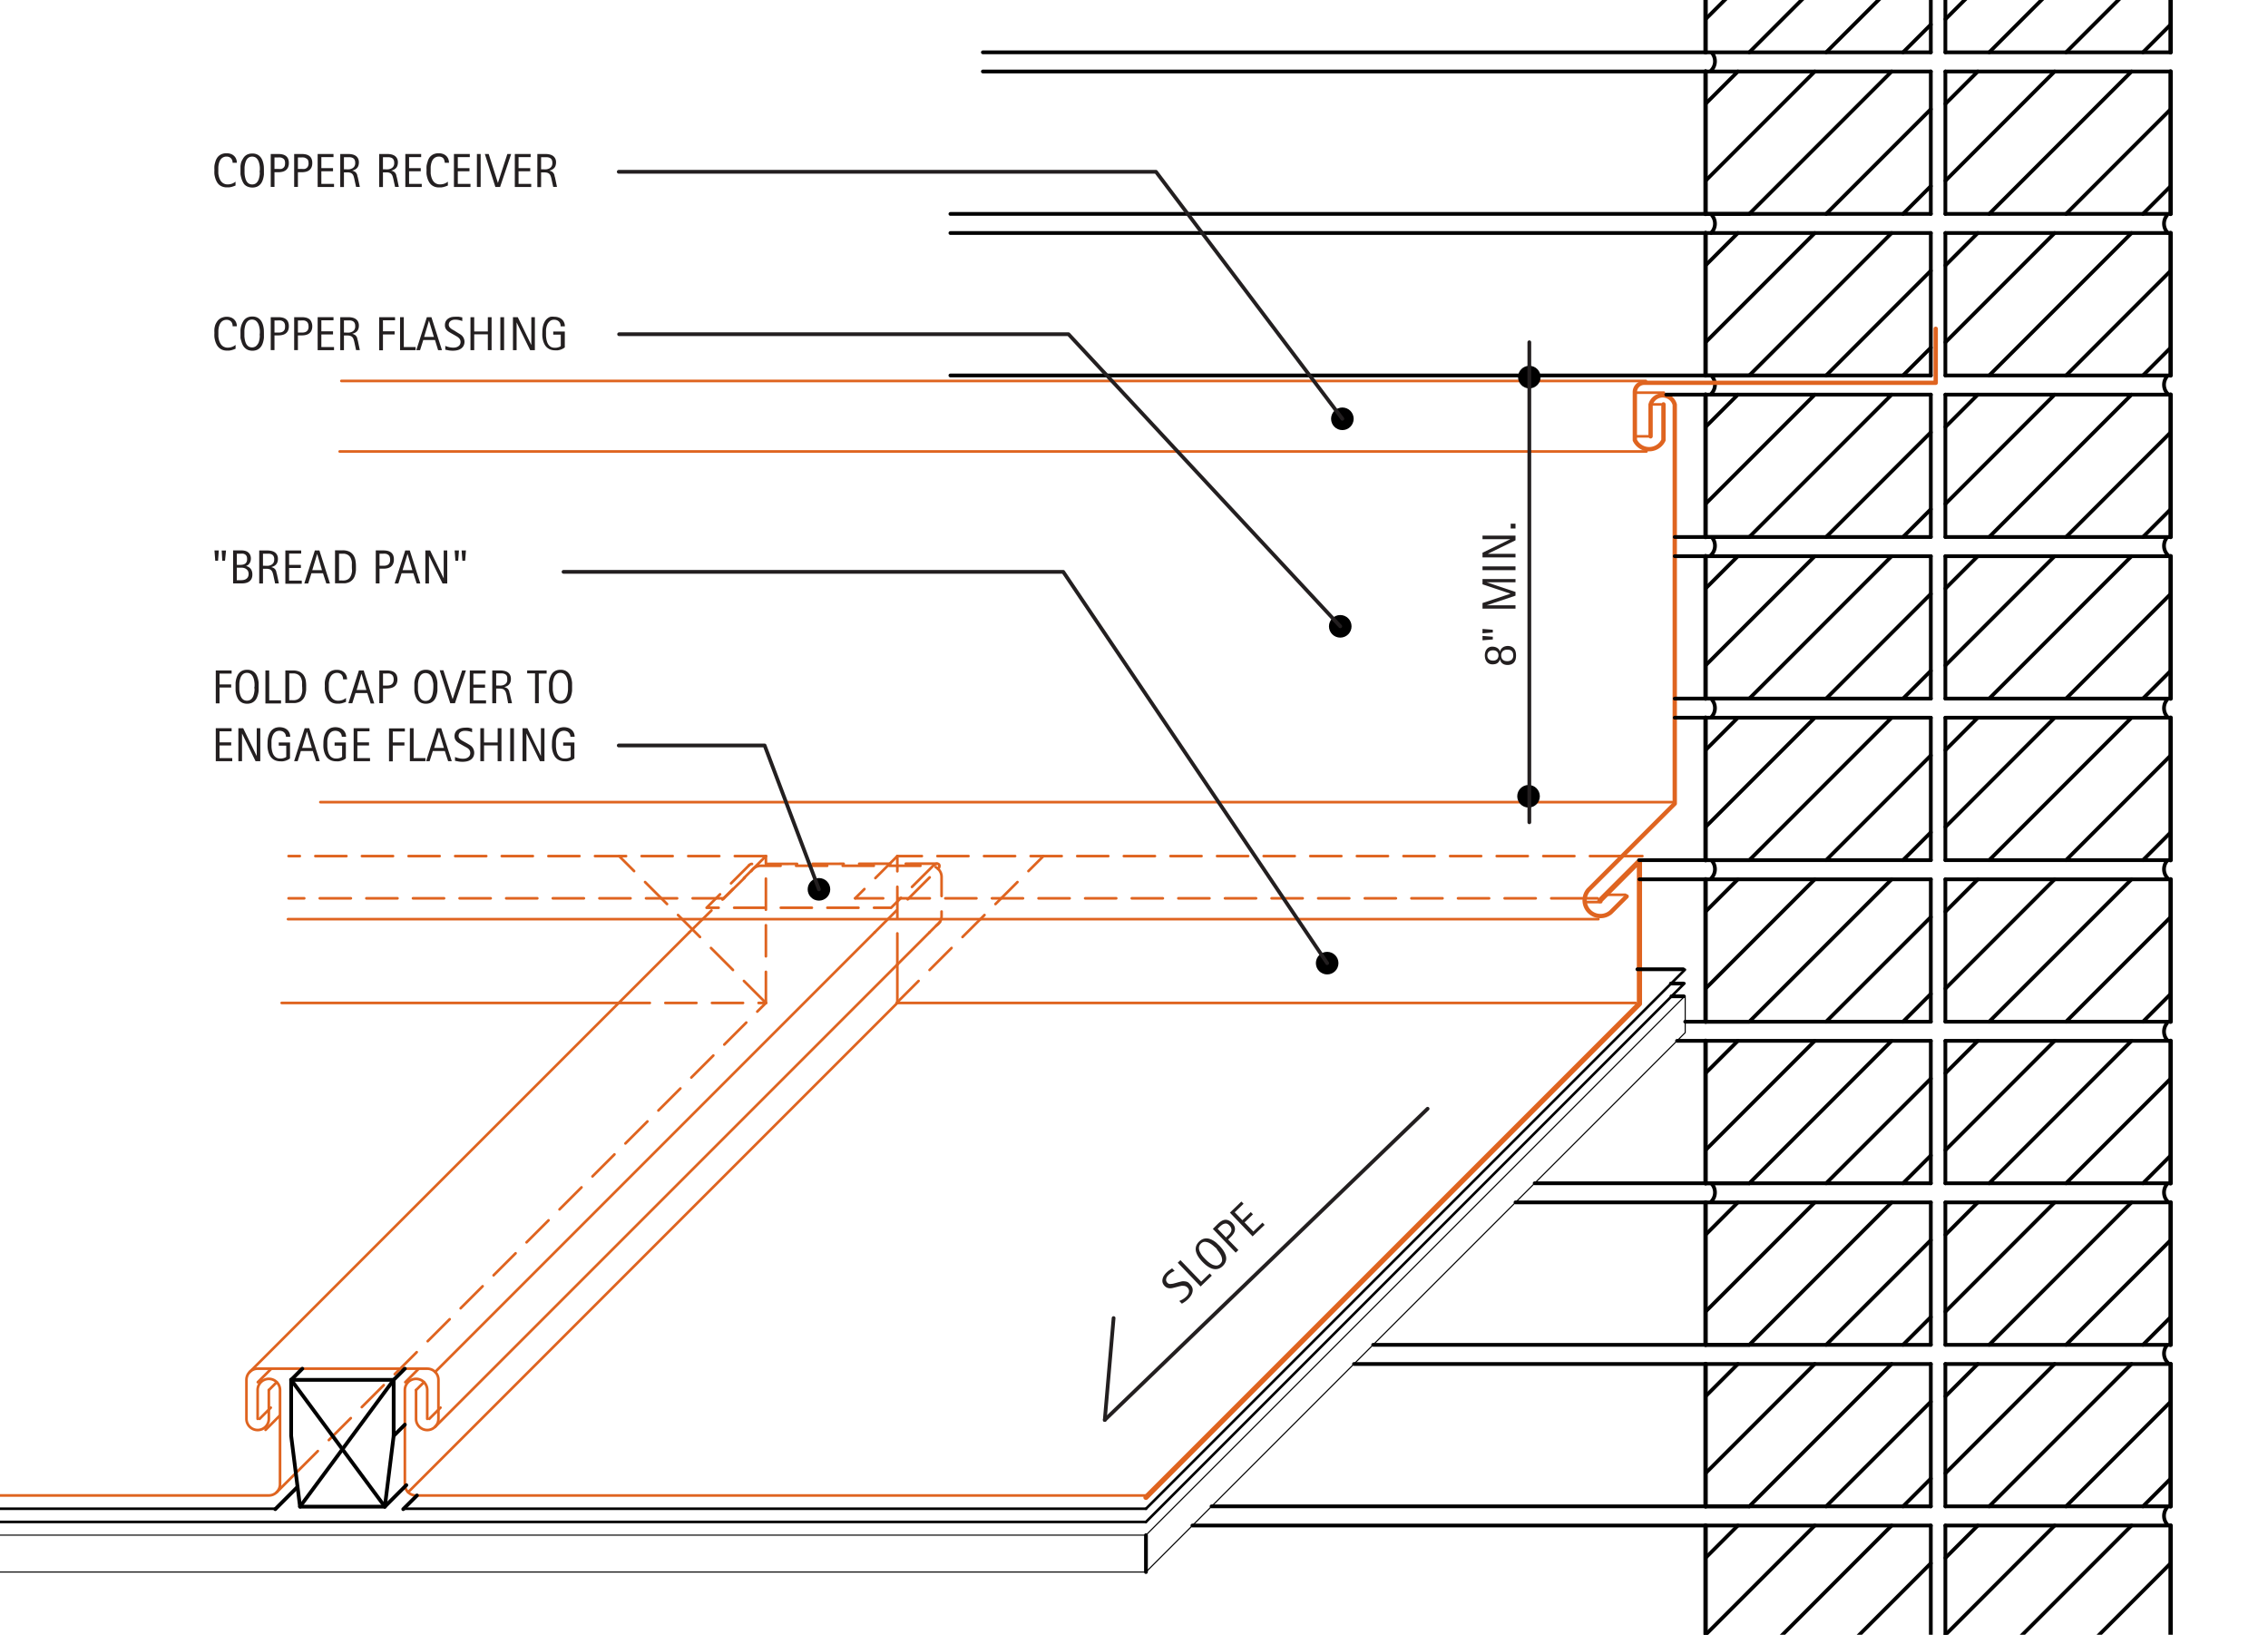 <svg id="7a37ae40-fac9-4d8a-abdf-bccca4de49de" data-name="AXON-COPPER" xmlns="http://www.w3.org/2000/svg" viewBox="0 0 429.67 309.66"><defs><style>.\30 29a916a-7b18-4474-90e4-3ebe349b30f2,.\30 f1121b5-9f50-4ab2-810f-0a78a24be080,.\31 5e53dfb-58f3-4d9c-960c-e37c7cebad48,.\31 6515936-309e-41cc-ac88-158df846f6c7,.\36 0b2f36d-f2d5-44cf-9c84-6f17cfeafe54,.\36 9ca6c2a-7612-4fdc-a648-ddd00853ef91,.b954eadf-837b-43f9-a8c1-66b8d767d7cb,.ceab3512-8cef-4601-9ca7-70094219d9d8,.d8a923d7-e799-49af-978b-db8ba573809e,.e9a07061-aebd-4741-ab1a-6d58e162eba6{fill:none;stroke-linecap:round;stroke-linejoin:round;}.\30 29a916a-7b18-4474-90e4-3ebe349b30f2,.\31 5e53dfb-58f3-4d9c-960c-e37c7cebad48,.ceab3512-8cef-4601-9ca7-70094219d9d8,.e9a07061-aebd-4741-ab1a-6d58e162eba6{stroke:#df6420;}.\31 5e53dfb-58f3-4d9c-960c-e37c7cebad48,.e9a07061-aebd-4741-ab1a-6d58e162eba6{stroke-width:0.5px;}.e9a07061-aebd-4741-ab1a-6d58e162eba6{stroke-dasharray:5.89 2.94;}.\30 f1121b5-9f50-4ab2-810f-0a78a24be080,.\31 6515936-309e-41cc-ac88-158df846f6c7,.\36 0b2f36d-f2d5-44cf-9c84-6f17cfeafe54,.\36 9ca6c2a-7612-4fdc-a648-ddd00853ef91,.b954eadf-837b-43f9-a8c1-66b8d767d7cb{stroke:#000;}.\31 6515936-309e-41cc-ac88-158df846f6c7,.ceab3512-8cef-4601-9ca7-70094219d9d8{stroke-width:0.82px;}.b954eadf-837b-43f9-a8c1-66b8d767d7cb,.d8a923d7-e799-49af-978b-db8ba573809e{stroke-width:0.71px;}.\36 0b2f36d-f2d5-44cf-9c84-6f17cfeafe54{stroke-width:0.49px;}.\30 f1121b5-9f50-4ab2-810f-0a78a24be080{stroke-width:0.21px;}.\36 9ca6c2a-7612-4fdc-a648-ddd00853ef91{stroke-width:2.14px;}.\30 29a916a-7b18-4474-90e4-3ebe349b30f2{stroke-width:0.99px;}.d8a923d7-e799-49af-978b-db8ba573809e{stroke:#231f20;}.\32 ab3316f-e9b6-4831-be8b-eb4c3711ad9b{fill:#231f20;}</style></defs><title>flashing-counter.I.batten-seam-roof-wall</title><g id="bf64c1e9-5ad7-42ec-a842-cc28f6a6f5c4" data-name="LINE"><line class="15e53dfb-58f3-4d9c-960c-e37c7cebad48" x1="315.22" y1="74.38" x2="309.65" y2="74.38"/></g><g id="f562818a-c58c-4d87-ba65-6b8bf8d5fc2c" data-name="LINE"><line class="15e53dfb-58f3-4d9c-960c-e37c7cebad48" x1="314.65" y1="76.6" x2="312.64" y2="76.6"/></g><g id="afdbe44f-4636-4dc2-a2d1-bc40b7806d26" data-name="LINE"><line class="15e53dfb-58f3-4d9c-960c-e37c7cebad48" x1="312.28" y1="82.65" x2="309.72" y2="82.65"/></g><g id="5a06a976-9a97-4362-830a-bfdf6ee7558c" data-name="LINE"><line class="15e53dfb-58f3-4d9c-960c-e37c7cebad48" x1="311.92" y1="85.52" x2="64.35" y2="85.52"/></g><g id="5e7c7bf9-b8d6-4fc0-8d85-2de7aaf3f52b" data-name="LINE"><line class="15e53dfb-58f3-4d9c-960c-e37c7cebad48" x1="311.81" y1="72.16" x2="64.67" y2="72.16"/></g><g id="91bedcac-8558-4ac8-afdc-0d4d38739dff" data-name="LWPOLYLINE"><path class="15e53dfb-58f3-4d9c-960c-e37c7cebad48" d="M50.93,263.31v5.45a2.12,2.12,0,1,1-4.24,0v-7.38a2.12,2.12,0,0,1,2.12-2.12H80.94a2.12,2.12,0,0,1,2.12,2.12v7.38a2.12,2.12,0,1,1-4.24,0v-5.45"/></g><g id="6240903e-c719-405b-bc4e-158fb1ea2342" data-name="LWPOLYLINE"><path class="15e53dfb-58f3-4d9c-960c-e37c7cebad48" d="M48.81,268.76v-5.45a2.12,2.12,0,1,1,4.24,0v17.84a2.12,2.12,0,0,1-2.12,2.12H-38.24"/></g><g id="dec6d3f8-a954-4066-9bc2-96fd4e6847b9" data-name="LINE"><line class="15e53dfb-58f3-4d9c-960c-e37c7cebad48" x1="47.31" y1="259.88" x2="130.59" y2="176.6"/></g><g id="e44d1176-05d4-473e-ac21-8bfefe1a0c32" data-name="LINE"><line class="15e53dfb-58f3-4d9c-960c-e37c7cebad48" x1="82.44" y1="270.26" x2="176.1" y2="176.6"/></g><g id="db34b005-6efa-47e4-a450-2184f870939b" data-name="LINE"><line class="15e53dfb-58f3-4d9c-960c-e37c7cebad48" x1="77.32" y1="282.66" x2="170" y2="189.98"/></g><g id="55c962d3-8647-49bd-929d-a52f9ff8f5df" data-name="LINE"><line class="15e53dfb-58f3-4d9c-960c-e37c7cebad48" x1="52.42" y1="282.66" x2="56.05" y2="279.03"/></g><g id="7e1da7f0-0152-499a-9460-a9860fc9952f" data-name="LINE"><line class="15e53dfb-58f3-4d9c-960c-e37c7cebad48" x1="78.82" y1="263.31" x2="80.32" y2="261.82"/></g><g id="c931c5aa-6fce-4a54-8e11-ad7b45ad944b" data-name="LINE"><line class="15e53dfb-58f3-4d9c-960c-e37c7cebad48" x1="81.33" y1="268.76" x2="83.45" y2="266.64"/></g><g id="82d5a5ef-42e8-4901-907d-3cc8bae15373" data-name="LINE"><line class="15e53dfb-58f3-4d9c-960c-e37c7cebad48" x1="49.18" y1="268.76" x2="51.3" y2="266.64"/></g><g id="2db6dd31-eb75-479b-8d8d-6b43b4ee38a8" data-name="LINE"><line class="15e53dfb-58f3-4d9c-960c-e37c7cebad48" x1="50.93" y1="263.31" x2="52.42" y2="261.82"/></g><g id="516057a2-f24b-469f-8e9c-d93091e17427" data-name="LINE"><line class="15e53dfb-58f3-4d9c-960c-e37c7cebad48" x1="76.78" y1="261.82" x2="79.34" y2="259.26"/></g><g id="dbbb39d7-6ef2-48b0-a2be-6e6ec513aed6" data-name="LINE"><line class="15e53dfb-58f3-4d9c-960c-e37c7cebad48" x1="48.84" y1="261.82" x2="51.4" y2="259.26"/></g><g id="4f24030b-e39e-4c0d-9d91-2bb5eb8bf213" data-name="LINE"><line class="15e53dfb-58f3-4d9c-960c-e37c7cebad48" x1="50.31" y1="270.85" x2="53.04" y2="268.11"/></g><g id="e7d691a6-dae4-4641-83a4-cbf06a7fdf2b" data-name="LINE"><line class="15e53dfb-58f3-4d9c-960c-e37c7cebad48" x1="82.44" y1="259.88" x2="165.72" y2="176.6"/></g><g id="7c5ae7e6-0763-4d30-bae2-cae6bcd8817f" data-name="LINE"><line class="15e53dfb-58f3-4d9c-960c-e37c7cebad48" x1="170" y1="189.98" x2="170" y2="182.7"/></g><g id="890f6483-0ec5-40ca-aab7-7c23e49c9e05" data-name="LINE"><line class="15e53dfb-58f3-4d9c-960c-e37c7cebad48" x1="311.15" y1="162.16" x2="306.7" y2="162.16"/></g><g id="24b51d35-33f6-43e5-b3a7-5a037c66f950" data-name="LINE"><line class="15e53dfb-58f3-4d9c-960c-e37c7cebad48" x1="309.88" y1="189.98" x2="170" y2="189.98"/></g><g id="caf558d0-3a9b-42c7-aefc-3de49104d86d" data-name="LWPOLYLINE"><path class="15e53dfb-58f3-4d9c-960c-e37c7cebad48" d="M217.45,283.28H78.82a2.12,2.12,0,0,1-2.12-2.12V263.31a2.12,2.12,0,1,1,4.24,0v5.45"/></g><g id="04b21127-5fe9-4a02-80f8-17a3401edf8b" data-name="LINE"><line class="e9a07061-aebd-4741-ab1a-6d58e162eba6" x1="130.59" y1="176.6" x2="142.68" y2="164.68"/></g><g id="edcdc66a-5257-4969-a5cd-028c33b538b2" data-name="LINE"><line class="e9a07061-aebd-4741-ab1a-6d58e162eba6" x1="165.72" y1="176.6" x2="177.71" y2="164.61"/></g><g id="8f3845e6-98d9-431d-85c6-0e20135156f6" data-name="LINE"><line class="e9a07061-aebd-4741-ab1a-6d58e162eba6" x1="176.1" y1="176.6" x2="178.08" y2="174.62"/></g><g id="3ba45a3d-333f-4911-9b5b-f74776d325b2" data-name="LINE"><line class="15e53dfb-58f3-4d9c-960c-e37c7cebad48" x1="117.22" y1="189.98" x2="53.36" y2="189.98"/></g><g id="66498cce-5733-4c3f-a9d7-0df41329abe4" data-name="LWPOLYLINE"><path class="e9a07061-aebd-4741-ab1a-6d58e162eba6" d="M142.34,165a2.12,2.12,0,0,1,1.79-1h32.13a2.12,2.12,0,0,1,2.12,2.12v7.38a2.12,2.12,0,0,1-1,1.82"/></g><g id="b37e94c3-b0a4-484a-88f8-593a92f82f40" data-name="LWPOLYLINE"><path class="15e53dfb-58f3-4d9c-960c-e37c7cebad48" d="M177.71,164.61a0.94,0.94,0,0,0,.17-0.23,0.74,0.74,0,0,0,.08-0.24,0.58,0.58,0,0,0,0-.24,0.42,0.42,0,0,0-.28-0.28,0.58,0.58,0,0,0-.24,0,0.74,0.74,0,0,0-.24.08,0.94,0.94,0,0,0-.23.17"/></g><g id="ba3d9160-d1c1-472c-aa69-2f9a89ab581f" data-name="LINE"><line class="e9a07061-aebd-4741-ab1a-6d58e162eba6" x1="177.49" y1="163.59" x2="142.46" y2="163.65"/></g><g id="197dcd6b-52e6-4ac8-829b-ecb6ba7c4619" data-name="LWPOLYLINE"><path class="15e53dfb-58f3-4d9c-960c-e37c7cebad48" d="M142.46,163.65h-0.08a0.74,0.74,0,0,0-.24.08,0.94,0.94,0,0,0-.23.17"/></g><g id="39dbb264-0318-4651-9af4-7c4871a67714" data-name="LWPOLYLINE"><polyline class="e9a07061-aebd-4741-ab1a-6d58e162eba6" points="176.94 163.84 168.82 171.95 133.86 171.95 141.91 163.91"/></g><g id="25d7f778-ba30-4f73-baa2-d461366d77dd" data-name="LINE"><line class="e9a07061-aebd-4741-ab1a-6d58e162eba6" x1="170" y1="182.7" x2="170" y2="162.16"/></g><g id="59688a8c-0c76-45ca-8e90-64d6d8d729dd" data-name="LINE"><line class="15e53dfb-58f3-4d9c-960c-e37c7cebad48" x1="316.79" y1="151.94" x2="60.69" y2="151.94"/></g><g id="a767bf4d-f827-43ed-b6a4-8a789fc075be" data-name="LINE"><line class="15e53dfb-58f3-4d9c-960c-e37c7cebad48" x1="302.65" y1="170.16" x2="300.14" y2="170.16"/></g><g id="07edd839-6797-41a9-bb31-7006998b1449" data-name="LINE"><line class="15e53dfb-58f3-4d9c-960c-e37c7cebad48" x1="303.33" y1="170.87" x2="300.25" y2="170.87"/></g><g id="60dae477-f175-4e2f-b1e8-a3600e347f26" data-name="LINE"><line class="15e53dfb-58f3-4d9c-960c-e37c7cebad48" x1="307.92" y1="169.49" x2="304.67" y2="169.49"/></g><g id="6abe7571-8880-4c95-b7aa-99103f3f44de" data-name="LINE"><line class="15e53dfb-58f3-4d9c-960c-e37c7cebad48" x1="302.81" y1="174.11" x2="54.56" y2="174.11"/></g><g id="2520b601-a03d-4a21-b641-0399856708ae" data-name="LINE"><line class="e9a07061-aebd-4741-ab1a-6d58e162eba6" x1="299.77" y1="170.16" x2="162.01" y2="170.16"/></g><g id="a3d4f71a-7632-4c7b-a781-e03b4448e507" data-name="LINE"><line class="e9a07061-aebd-4741-ab1a-6d58e162eba6" x1="307.1" y1="162.16" x2="170" y2="162.16"/></g><g id="ef44b8a9-3125-4145-b315-7010a6f16f1a" data-name="LINE"><line class="e9a07061-aebd-4741-ab1a-6d58e162eba6" x1="170" y1="162.16" x2="162.01" y2="170.16"/></g><g id="401c2b75-e65b-4e9f-a34b-7b7f20261f71" data-name="LINE"><line class="e9a07061-aebd-4741-ab1a-6d58e162eba6" x1="56.05" y1="279.03" x2="145.1" y2="189.98"/></g><g id="b6ec8716-b9de-4b1b-a75d-622e4658a849" data-name="LINE"><line class="e9a07061-aebd-4741-ab1a-6d58e162eba6" x1="117.22" y1="189.98" x2="145.1" y2="189.98"/></g><g id="f5223559-092d-4dc2-a141-69a214efdc7c" data-name="LINE"><line class="e9a07061-aebd-4741-ab1a-6d58e162eba6" x1="145.1" y1="189.98" x2="145.1" y2="162.16"/></g><g id="ea09e3f0-2f6b-4fc2-a6b4-70a97b12c15d" data-name="LINE"><line class="e9a07061-aebd-4741-ab1a-6d58e162eba6" x1="145.1" y1="162.16" x2="137.11" y2="170.16"/></g><g id="9ae37671-d4ad-43d4-8fd0-a7353c759c5e" data-name="LINE"><line class="e9a07061-aebd-4741-ab1a-6d58e162eba6" x1="137.11" y1="170.16" x2="54.67" y2="170.16"/></g><g id="46949cce-b2b8-49d9-aaf5-f92d9e99b334" data-name="LINE"><line class="e9a07061-aebd-4741-ab1a-6d58e162eba6" x1="145.1" y1="162.16" x2="54.67" y2="162.16"/></g><g id="569930da-4538-4f3e-b5d8-74da66f1dc8a" data-name="LINE"><line class="e9a07061-aebd-4741-ab1a-6d58e162eba6" x1="145.1" y1="189.98" x2="117.29" y2="162.16"/></g><g id="26c4aca7-58a1-4c98-a48d-618c420c7ed6" data-name="LINE"><line class="e9a07061-aebd-4741-ab1a-6d58e162eba6" x1="169.86" y1="189.98" x2="197.68" y2="162.16"/></g><g id="f30a7c8b-0471-45f3-ba88-509b2597cd35" data-name="LWPOLYLINE"><line class="16515936-309e-41cc-ac88-158df846f6c7" x1="323.12" y1="197.16" x2="323.12" y2="224.14"/></g><g id="5a3d6240-4a81-48da-b0c8-6f39163ff23b" data-name="LINE"><line class="b954eadf-837b-43f9-a8c1-66b8d767d7cb" x1="323.12" y1="224.14" x2="365.79" y2="224.14"/></g><g id="20f662b7-e35c-454b-a2ab-2719e9492ff2" data-name="LINE"><line class="b954eadf-837b-43f9-a8c1-66b8d767d7cb" x1="365.79" y1="197.16" x2="323.12" y2="197.16"/></g><g id="cec21692-d303-4a05-b10a-773127c97bdb" data-name="LINE"><line class="b954eadf-837b-43f9-a8c1-66b8d767d7cb" x1="365.79" y1="224.14" x2="365.79" y2="197.16"/></g><g id="d5e55d9e-5d5b-4998-a28c-b617ed404172" data-name="LINE"><line class="b954eadf-837b-43f9-a8c1-66b8d767d7cb" x1="368.55" y1="224.14" x2="368.55" y2="197.16"/></g><g id="714dd7a3-abd7-4130-b554-752ed6869ed7" data-name="LINE"><line class="b954eadf-837b-43f9-a8c1-66b8d767d7cb" x1="368.55" y1="197.16" x2="411.22" y2="197.16"/></g><g id="be94ded0-838a-4598-9d40-b7fd2906d34c" data-name="LINE"><line class="b954eadf-837b-43f9-a8c1-66b8d767d7cb" x1="411.22" y1="224.14" x2="368.55" y2="224.14"/></g><g id="41ced35c-a486-42dd-95f6-91e1a44fb984" data-name="LWPOLYLINE"><line class="16515936-309e-41cc-ac88-158df846f6c7" x1="411.22" y1="197.16" x2="411.22" y2="224.14"/></g><g id="29599ba4-bf07-405d-9b37-7c8f0179c14e" data-name="LWPOLYLINE"><line class="16515936-309e-41cc-ac88-158df846f6c7" x1="323.12" y1="166.56" x2="323.12" y2="193.53"/></g><g id="6d53ba8d-a8e4-4358-87ac-2e5dc3bc6d3a" data-name="LINE"><line class="b954eadf-837b-43f9-a8c1-66b8d767d7cb" x1="323.12" y1="193.53" x2="365.79" y2="193.53"/></g><g id="aaa1fef7-16a3-44ac-b0e4-2cdb1a0702b6" data-name="LINE"><line class="b954eadf-837b-43f9-a8c1-66b8d767d7cb" x1="365.79" y1="166.56" x2="323.12" y2="166.56"/></g><g id="7b9b3bef-5205-4c84-8d32-8f40e5b6165b" data-name="LINE"><line class="b954eadf-837b-43f9-a8c1-66b8d767d7cb" x1="365.79" y1="193.53" x2="365.79" y2="166.56"/></g><g id="30fd10a9-5eff-4d1f-af51-17080f6766cb" data-name="LINE"><line class="b954eadf-837b-43f9-a8c1-66b8d767d7cb" x1="368.55" y1="193.53" x2="368.55" y2="166.56"/></g><g id="9e2e1260-9244-4467-b4c8-19f49cce36a1" data-name="LINE"><line class="b954eadf-837b-43f9-a8c1-66b8d767d7cb" x1="368.55" y1="166.56" x2="411.22" y2="166.56"/></g><g id="d5c32a08-7379-4cb1-873f-3a90fa9a9725" data-name="LINE"><line class="b954eadf-837b-43f9-a8c1-66b8d767d7cb" x1="411.22" y1="193.53" x2="368.55" y2="193.53"/></g><g id="0768fe7a-48fb-4f0e-80d2-ec8d4f88ae60" data-name="LWPOLYLINE"><line class="16515936-309e-41cc-ac88-158df846f6c7" x1="411.22" y1="166.56" x2="411.22" y2="193.53"/></g><g id="0235d05d-93ae-4b50-9fe5-a75b3309408c" data-name="LWPOLYLINE"><line class="16515936-309e-41cc-ac88-158df846f6c7" x1="323.12" y1="135.95" x2="323.12" y2="162.93"/></g><g id="13da7c64-43ab-4895-bb2e-02482176b4f3" data-name="LINE"><line class="b954eadf-837b-43f9-a8c1-66b8d767d7cb" x1="323.12" y1="162.93" x2="365.79" y2="162.93"/></g><g id="15e5837e-ac17-4910-921d-655b4f85fa66" data-name="LINE"><line class="b954eadf-837b-43f9-a8c1-66b8d767d7cb" x1="365.79" y1="135.95" x2="323.12" y2="135.95"/></g><g id="de9bb0e0-a6ab-4db8-897f-3f1c0bbede39" data-name="LINE"><line class="b954eadf-837b-43f9-a8c1-66b8d767d7cb" x1="365.79" y1="162.93" x2="365.79" y2="135.95"/></g><g id="9f320133-06c6-4398-a161-ce46f91c7542" data-name="LINE"><line class="b954eadf-837b-43f9-a8c1-66b8d767d7cb" x1="368.55" y1="162.93" x2="368.55" y2="135.95"/></g><g id="6109cf53-2248-4b73-80ab-58a47577cc65" data-name="LINE"><line class="b954eadf-837b-43f9-a8c1-66b8d767d7cb" x1="368.55" y1="135.95" x2="411.22" y2="135.95"/></g><g id="5d2a066c-41a5-47b3-9fab-2928b75f45aa" data-name="LINE"><line class="b954eadf-837b-43f9-a8c1-66b8d767d7cb" x1="411.22" y1="162.93" x2="368.55" y2="162.93"/></g><g id="f2a28af3-5f77-4b5d-a64d-ee6f3f71ec5e" data-name="LWPOLYLINE"><line class="16515936-309e-41cc-ac88-158df846f6c7" x1="411.22" y1="135.95" x2="411.22" y2="162.93"/></g><g id="dfd4847c-14ad-4461-b0de-592a958add8d" data-name="LWPOLYLINE"><line class="16515936-309e-41cc-ac88-158df846f6c7" x1="323.12" y1="105.35" x2="323.12" y2="132.33"/></g><g id="8510d1d9-1d7b-4c66-9a9b-5875c30ac885" data-name="LINE"><line class="b954eadf-837b-43f9-a8c1-66b8d767d7cb" x1="323.12" y1="132.33" x2="365.79" y2="132.33"/></g><g id="3026eb61-06e3-4eaf-ace7-c11a23aece0f" data-name="LINE"><line class="b954eadf-837b-43f9-a8c1-66b8d767d7cb" x1="365.79" y1="105.35" x2="323.12" y2="105.35"/></g><g id="e7872a73-19bd-4505-aad3-14e724c18e4d" data-name="LINE"><line class="b954eadf-837b-43f9-a8c1-66b8d767d7cb" x1="365.79" y1="132.33" x2="365.79" y2="105.35"/></g><g id="696701c6-e561-4911-869e-5babc822a689" data-name="LINE"><line class="b954eadf-837b-43f9-a8c1-66b8d767d7cb" x1="368.55" y1="132.33" x2="368.55" y2="105.35"/></g><g id="9812ebb6-7537-4d32-a5e7-4399919d95d4" data-name="LINE"><line class="b954eadf-837b-43f9-a8c1-66b8d767d7cb" x1="368.55" y1="105.35" x2="411.22" y2="105.35"/></g><g id="75f5e77b-3824-46e9-9b66-9c52fd9a869d" data-name="LINE"><line class="b954eadf-837b-43f9-a8c1-66b8d767d7cb" x1="411.22" y1="132.33" x2="368.55" y2="132.33"/></g><g id="4c8a00df-8560-4e79-8c85-5b73806c8c47" data-name="LWPOLYLINE"><line class="16515936-309e-41cc-ac88-158df846f6c7" x1="411.22" y1="105.35" x2="411.22" y2="132.33"/></g><g id="20631dff-2c62-49fc-a3e4-f67878803408" data-name="LWPOLYLINE"><line class="16515936-309e-41cc-ac88-158df846f6c7" x1="323.12" y1="74.75" x2="323.12" y2="101.72"/></g><g id="2852a53b-556c-40c1-9f09-2690c487d2c1" data-name="LINE"><line class="b954eadf-837b-43f9-a8c1-66b8d767d7cb" x1="323.12" y1="101.72" x2="365.79" y2="101.72"/></g><g id="c242d627-b505-42db-afbd-33bce893609b" data-name="LINE"><line class="b954eadf-837b-43f9-a8c1-66b8d767d7cb" x1="365.79" y1="74.75" x2="323.12" y2="74.75"/></g><g id="16fc7b58-1bd7-48ac-9bd9-53bc1ebe72ca" data-name="LINE"><line class="b954eadf-837b-43f9-a8c1-66b8d767d7cb" x1="365.79" y1="101.72" x2="365.79" y2="74.75"/></g><g id="fa180a5c-996c-492f-baec-b868fa49234c" data-name="LINE"><line class="b954eadf-837b-43f9-a8c1-66b8d767d7cb" x1="368.55" y1="101.72" x2="368.55" y2="74.75"/></g><g id="1abfa44d-3cad-4962-9d0c-236e635da082" data-name="LINE"><line class="b954eadf-837b-43f9-a8c1-66b8d767d7cb" x1="368.55" y1="74.75" x2="411.22" y2="74.75"/></g><g id="67dd1e48-ac3c-4ca8-85f5-5cd289ff5c92" data-name="LINE"><line class="b954eadf-837b-43f9-a8c1-66b8d767d7cb" x1="411.22" y1="101.72" x2="368.55" y2="101.72"/></g><g id="7a27138b-84f0-44de-8997-ac6934b0b518" data-name="LWPOLYLINE"><line class="16515936-309e-41cc-ac88-158df846f6c7" x1="411.22" y1="74.75" x2="411.22" y2="101.72"/></g><g id="bc3f0bb2-a04f-424d-b021-b79d1e33bad0" data-name="LWPOLYLINE"><line class="16515936-309e-41cc-ac88-158df846f6c7" x1="323.12" y1="44.14" x2="323.12" y2="71.12"/></g><g id="668ab121-f9e9-44b0-a131-36962e929d9c" data-name="LINE"><line class="b954eadf-837b-43f9-a8c1-66b8d767d7cb" x1="323.12" y1="71.12" x2="365.79" y2="71.12"/></g><g id="06e4f9a5-2762-4a7b-b6a5-7562c631a166" data-name="LINE"><line class="b954eadf-837b-43f9-a8c1-66b8d767d7cb" x1="365.79" y1="44.14" x2="323.12" y2="44.14"/></g><g id="b4393794-9711-4cf5-8927-9c4d2a659cdf" data-name="LINE"><line class="b954eadf-837b-43f9-a8c1-66b8d767d7cb" x1="365.79" y1="71.12" x2="365.79" y2="44.14"/></g><g id="182eebb6-5ea1-4660-9685-5b66ca236907" data-name="LINE"><line class="b954eadf-837b-43f9-a8c1-66b8d767d7cb" x1="368.55" y1="71.12" x2="368.55" y2="44.14"/></g><g id="c2b0272c-4da5-49a8-ac1c-0a0ed40d5f64" data-name="LINE"><line class="b954eadf-837b-43f9-a8c1-66b8d767d7cb" x1="368.55" y1="44.14" x2="411.22" y2="44.14"/></g><g id="fe8673cd-0a88-4c2b-ae13-e8ebc874afd6" data-name="LINE"><line class="b954eadf-837b-43f9-a8c1-66b8d767d7cb" x1="411.22" y1="71.12" x2="368.55" y2="71.12"/></g><g id="abfab753-92a5-463e-97ac-192accaf7639" data-name="LWPOLYLINE"><line class="16515936-309e-41cc-ac88-158df846f6c7" x1="411.22" y1="44.14" x2="411.22" y2="71.12"/></g><g id="797dfc83-4d87-44f2-870d-3aa246224b90" data-name="LWPOLYLINE"><line class="16515936-309e-41cc-ac88-158df846f6c7" x1="323.12" y1="13.54" x2="323.12" y2="40.52"/></g><g id="30b26205-3417-4e17-8ba5-94cfbc755d4b" data-name="LINE"><line class="b954eadf-837b-43f9-a8c1-66b8d767d7cb" x1="323.12" y1="40.52" x2="365.79" y2="40.52"/></g><g id="082281ec-a081-4d97-9736-b3a0e65ff2c5" data-name="LINE"><line class="b954eadf-837b-43f9-a8c1-66b8d767d7cb" x1="365.79" y1="13.54" x2="323.12" y2="13.54"/></g><g id="cf9ef75d-ab35-46fc-84f9-d1c0e941e1d1" data-name="LINE"><line class="b954eadf-837b-43f9-a8c1-66b8d767d7cb" x1="365.79" y1="40.52" x2="365.79" y2="13.54"/></g><g id="b3deee7e-e743-4937-b7f3-161393911649" data-name="LINE"><line class="b954eadf-837b-43f9-a8c1-66b8d767d7cb" x1="368.55" y1="40.52" x2="368.55" y2="13.54"/></g><g id="fd44a7f4-978a-4903-a14c-da22e9693e8b" data-name="LINE"><line class="b954eadf-837b-43f9-a8c1-66b8d767d7cb" x1="368.55" y1="13.54" x2="411.22" y2="13.54"/></g><g id="1557c7ba-ffc9-4c15-887d-2065e4745a2f" data-name="LINE"><line class="b954eadf-837b-43f9-a8c1-66b8d767d7cb" x1="411.22" y1="40.52" x2="368.55" y2="40.52"/></g><g id="37be18b3-6bf5-486a-81a9-4cb8a60180d5" data-name="LWPOLYLINE"><line class="16515936-309e-41cc-ac88-158df846f6c7" x1="411.22" y1="13.54" x2="411.22" y2="40.52"/></g><g id="d4e7ebf3-1d27-4858-b323-80b5bab34645" data-name="LWPOLYLINE"><line class="16515936-309e-41cc-ac88-158df846f6c7" x1="323.12" y1="-17.06" x2="323.12" y2="9.91"/></g><g id="319a3428-0140-4a80-8fb5-11c7edc207b4" data-name="LINE"><line class="b954eadf-837b-43f9-a8c1-66b8d767d7cb" x1="323.12" y1="9.91" x2="365.79" y2="9.91"/></g><g id="ffb85d86-bb81-44f6-8e6f-a4b61224dc56" data-name="LINE"><line class="b954eadf-837b-43f9-a8c1-66b8d767d7cb" x1="365.79" y1="9.91" x2="365.79" y2="-17.06"/></g><g id="4cfd33ab-35ac-42f6-b233-bb0ad90b14b1" data-name="LINE"><line class="b954eadf-837b-43f9-a8c1-66b8d767d7cb" x1="368.55" y1="9.91" x2="368.55" y2="-17.06"/></g><g id="e8a5d154-4abf-4c72-aa83-59e1256bcb7d" data-name="LINE"><line class="b954eadf-837b-43f9-a8c1-66b8d767d7cb" x1="411.22" y1="9.91" x2="368.55" y2="9.91"/></g><g id="16b2f0f5-4ffd-4a74-956c-f8b01ebd4957" data-name="LWPOLYLINE"><line class="16515936-309e-41cc-ac88-158df846f6c7" x1="411.22" y1="-17.06" x2="411.22" y2="9.91"/></g><g id="592f95dd-8b96-4fd6-820f-cd37729c474d" data-name="LINE"><line class="b954eadf-837b-43f9-a8c1-66b8d767d7cb" x1="368.55" y1="254.74" x2="368.55" y2="227.76"/></g><g id="d6c4bc8c-4be7-417d-9289-422a3d780ebd" data-name="LINE"><line class="b954eadf-837b-43f9-a8c1-66b8d767d7cb" x1="368.55" y1="227.76" x2="411.22" y2="227.76"/></g><g id="bf9f42d2-be47-4228-a22c-77f588f11ba5" data-name="LINE"><line class="b954eadf-837b-43f9-a8c1-66b8d767d7cb" x1="411.22" y1="254.74" x2="368.55" y2="254.74"/></g><g id="89a76811-a09d-4987-8682-49f50928f6e6" data-name="LWPOLYLINE"><line class="16515936-309e-41cc-ac88-158df846f6c7" x1="411.22" y1="227.76" x2="411.22" y2="254.74"/></g><g id="9721f1a0-4c6c-4310-8271-ad5dbbedb0a5" data-name="LWPOLYLINE"><line class="16515936-309e-41cc-ac88-158df846f6c7" x1="323.12" y1="227.76" x2="323.12" y2="254.74"/></g><g id="e72cdaab-8bd7-436a-8dd3-087b41729646" data-name="LINE"><line class="b954eadf-837b-43f9-a8c1-66b8d767d7cb" x1="323.12" y1="254.74" x2="365.79" y2="254.74"/></g><g id="8f1f6d10-67e0-4bde-a30f-cd6d693a9a50" data-name="LINE"><line class="b954eadf-837b-43f9-a8c1-66b8d767d7cb" x1="365.79" y1="227.76" x2="323.12" y2="227.76"/></g><g id="8b2e5dc8-c2f9-4eb2-807a-2773a9e580e8" data-name="LINE"><line class="b954eadf-837b-43f9-a8c1-66b8d767d7cb" x1="365.79" y1="254.74" x2="365.79" y2="227.76"/></g><g id="82e86c2c-afc3-4e9e-a6c7-e20619655b54" data-name="LINE"><line class="b954eadf-837b-43f9-a8c1-66b8d767d7cb" x1="368.55" y1="285.34" x2="368.55" y2="258.37"/></g><g id="9716f1f6-6c40-4d87-b704-404f19063694" data-name="LINE"><line class="b954eadf-837b-43f9-a8c1-66b8d767d7cb" x1="368.55" y1="258.37" x2="411.22" y2="258.37"/></g><g id="8714fbd5-ba36-4f76-aa3c-611084528993" data-name="LINE"><line class="b954eadf-837b-43f9-a8c1-66b8d767d7cb" x1="411.22" y1="285.34" x2="368.55" y2="285.34"/></g><g id="f1342715-38e1-471f-80f3-c2ffca06298a" data-name="LWPOLYLINE"><line class="16515936-309e-41cc-ac88-158df846f6c7" x1="411.22" y1="258.37" x2="411.22" y2="285.34"/></g><g id="07e3f802-fad2-4ead-82af-9c3efb678424" data-name="LWPOLYLINE"><line class="16515936-309e-41cc-ac88-158df846f6c7" x1="323.12" y1="258.37" x2="323.12" y2="285.34"/></g><g id="6fed6103-7b98-446f-929f-8b19873471c8" data-name="LINE"><line class="b954eadf-837b-43f9-a8c1-66b8d767d7cb" x1="323.12" y1="285.34" x2="365.79" y2="285.34"/></g><g id="2794e01c-fac2-4fc1-97a0-93dc11c5c17a" data-name="LINE"><line class="b954eadf-837b-43f9-a8c1-66b8d767d7cb" x1="365.79" y1="258.37" x2="323.12" y2="258.37"/></g><g id="a8dd19e3-4263-4c77-883e-3772b8bd7a7a" data-name="LINE"><line class="b954eadf-837b-43f9-a8c1-66b8d767d7cb" x1="365.79" y1="285.34" x2="365.79" y2="258.37"/></g><g id="59ce4d92-f9ca-4147-836d-add21671a8cd" data-name="LINE"><line class="b954eadf-837b-43f9-a8c1-66b8d767d7cb" x1="368.55" y1="315.95" x2="368.55" y2="288.97"/></g><g id="ed497df0-37f5-4fc4-8c3d-df86a39602de" data-name="LINE"><line class="b954eadf-837b-43f9-a8c1-66b8d767d7cb" x1="368.55" y1="288.97" x2="411.22" y2="288.97"/></g><g id="bdc6f6e4-419c-4e18-a839-443886f7011d" data-name="LWPOLYLINE"><line class="16515936-309e-41cc-ac88-158df846f6c7" x1="411.22" y1="288.97" x2="411.22" y2="315.95"/></g><g id="1b1d30d5-18f8-483c-b51c-5d70c22dcf90" data-name="LWPOLYLINE"><line class="16515936-309e-41cc-ac88-158df846f6c7" x1="323.12" y1="288.97" x2="323.12" y2="315.95"/></g><g id="e3df2a0d-ab48-49bc-8d3c-4a23a68e2add" data-name="LINE"><line class="b954eadf-837b-43f9-a8c1-66b8d767d7cb" x1="365.79" y1="288.97" x2="323.12" y2="288.97"/></g><g id="5e687390-12fb-4129-8e6e-41eae1be7629" data-name="LINE"><line class="b954eadf-837b-43f9-a8c1-66b8d767d7cb" x1="365.79" y1="315.95" x2="365.79" y2="288.97"/></g><g id="818ad9b1-d4f5-40f0-8e2d-3a12645fa6db" data-name="ARC"><path class="b954eadf-837b-43f9-a8c1-66b8d767d7cb" d="M324.17,13.36a2.47,2.47,0,0,0,.2-3.28"/></g><g id="585efe49-115c-4d68-8448-eeaff6b5fc2f" data-name="ARC"><path class="b954eadf-837b-43f9-a8c1-66b8d767d7cb" d="M410.5,40.84a2.47,2.47,0,0,0,.2,3.28"/></g><g id="0f1d2efe-e913-4b7a-a256-a0754252c34a" data-name="ARC"><path class="b954eadf-837b-43f9-a8c1-66b8d767d7cb" d="M324.17,44.12a2.47,2.47,0,0,0,.2-3.28"/></g><g id="3bb5e5f6-c582-418d-819a-f49d627c78d0" data-name="ARC"><path class="b954eadf-837b-43f9-a8c1-66b8d767d7cb" d="M410.5,71.35a2.47,2.47,0,0,0,.2,3.28"/></g><g id="54b7953a-d4e4-4541-ae5e-d14b31f3df86" data-name="ARC"><path class="b954eadf-837b-43f9-a8c1-66b8d767d7cb" d="M324.17,74.62a2.47,2.47,0,0,0,.2-3.28"/></g><g id="b9c6fea9-3d63-4653-ab6e-d85a564d4a0a" data-name="ARC"><path class="b954eadf-837b-43f9-a8c1-66b8d767d7cb" d="M410.5,101.86a2.47,2.47,0,0,0,.2,3.28"/></g><g id="eb73ea5f-f513-4e62-98ed-f90fed75924d" data-name="ARC"><path class="b954eadf-837b-43f9-a8c1-66b8d767d7cb" d="M324.17,105.13a2.47,2.47,0,0,0,.2-3.28"/></g><g id="ad26a7ab-a4b7-401d-a42e-221e98326ab3" data-name="ARC"><path class="b954eadf-837b-43f9-a8c1-66b8d767d7cb" d="M410.5,132.61a2.47,2.47,0,0,0,.2,3.28"/></g><g id="2e4ff68e-20c5-4c14-887f-1ca89c0fc21d" data-name="ARC"><path class="b954eadf-837b-43f9-a8c1-66b8d767d7cb" d="M324.17,135.88a2.47,2.47,0,0,0,.2-3.28"/></g><g id="603ad0dd-be46-491d-84a2-d0a5c38ed30f" data-name="ARC"><path class="b954eadf-837b-43f9-a8c1-66b8d767d7cb" d="M410.5,163.12a2.47,2.47,0,0,0,.2,3.28"/></g><g id="9f231aeb-9b47-41eb-9bac-c5707a1896ef" data-name="ARC"><path class="b954eadf-837b-43f9-a8c1-66b8d767d7cb" d="M324.17,166.39a2.47,2.47,0,0,0,.2-3.28"/></g><g id="fca43947-4e33-42fd-93af-ee2d6d3e64d0" data-name="ARC"><path class="b954eadf-837b-43f9-a8c1-66b8d767d7cb" d="M410.5,193.87a2.47,2.47,0,0,0,.2,3.28"/></g><g id="7890b091-a77b-4ad9-b590-697b8e8ce6af" data-name="ARC"><path class="b954eadf-837b-43f9-a8c1-66b8d767d7cb" d="M410.5,224.35a2.47,2.47,0,0,0,.2,3.28"/></g><g id="a636ba35-152d-4e29-ad9a-ed15a94f5584" data-name="ARC"><path class="b954eadf-837b-43f9-a8c1-66b8d767d7cb" d="M324.17,227.63a2.47,2.47,0,0,0,.2-3.28"/></g><g id="3d51ea52-15e2-4f3d-b1a0-a6b5605036d7" data-name="ARC"><path class="b954eadf-837b-43f9-a8c1-66b8d767d7cb" d="M410.5,254.86a2.47,2.47,0,0,0,.2,3.28"/></g><g id="7100949e-7058-4376-b6c2-da97e8ff90bb" data-name="ARC"><path class="b954eadf-837b-43f9-a8c1-66b8d767d7cb" d="M410.5,285.61a2.47,2.47,0,0,0,.2,3.28"/></g><g id="15c39291-e8d3-4ce3-a398-3fbe17c67ec2" data-name="LINE"><line class="b954eadf-837b-43f9-a8c1-66b8d767d7cb" x1="217.1" y1="297.78" x2="217.1" y2="290.79"/></g><g id="d1934dbd-5ead-457e-8ceb-abc5f45f9457" data-name="LWPOLYLINE"><line class="60b2f36d-f2d5-44cf-9c84-6f17cfeafe54" x1="319.12" y1="186.27" x2="217.1" y2="288.29"/></g><g id="51fc4cc2-1a65-4a0a-803e-633ba82bb254" data-name="LWPOLYLINE"><line class="60b2f36d-f2d5-44cf-9c84-6f17cfeafe54" x1="319.21" y1="183.68" x2="217.1" y2="285.79"/></g><g id="053af5af-a59f-46ac-b500-84d6fddb8d07" data-name="LWPOLYLINE"><polyline class="0f1121b5-9f50-4ab2-810f-0a78a24be080" points="217.1 290.79 319.26 188.62 319.26 195.61 217.1 297.78"/></g><g id="b99d9721-5b54-4f7c-b62e-c2ca8e6e2cb2" data-name="LINE"><line class="b954eadf-837b-43f9-a8c1-66b8d767d7cb" x1="323.12" y1="217.85" x2="343.81" y2="197.16"/></g><g id="cf5384d1-7348-4d1e-b029-56f658df459f" data-name="LINE"><line class="b954eadf-837b-43f9-a8c1-66b8d767d7cb" x1="323.12" y1="203.28" x2="329.24" y2="197.16"/></g><g id="ee3500ac-3ee1-45d3-ab04-19780c2cd314" data-name="LINE"><line class="b954eadf-837b-43f9-a8c1-66b8d767d7cb" x1="331.4" y1="224.14" x2="358.37" y2="197.16"/></g><g id="1b5a5cc5-5035-4abd-a0ec-e9c2165b5041" data-name="LINE"><line class="b954eadf-837b-43f9-a8c1-66b8d767d7cb" x1="345.96" y1="224.14" x2="365.79" y2="204.31"/></g><g id="b6519cd3-df73-4419-842b-5bdf5b090bb3" data-name="LINE"><line class="b954eadf-837b-43f9-a8c1-66b8d767d7cb" x1="360.53" y1="224.14" x2="365.79" y2="218.88"/></g><g id="d66d52e2-1eb2-48d4-9f76-e250d5229b51" data-name="LINE"><line class="b954eadf-837b-43f9-a8c1-66b8d767d7cb" x1="368.57" y1="217.85" x2="389.25" y2="197.16"/></g><g id="475e993b-0e22-4e0a-8203-f3764bcb7eab" data-name="LINE"><line class="b954eadf-837b-43f9-a8c1-66b8d767d7cb" x1="368.57" y1="203.28" x2="374.69" y2="197.16"/></g><g id="5ffcccae-c56c-410f-a25f-2779822596ed" data-name="LINE"><line class="b954eadf-837b-43f9-a8c1-66b8d767d7cb" x1="376.85" y1="224.14" x2="403.82" y2="197.16"/></g><g id="37e16d8c-22c9-4c2a-b925-6995aef724b6" data-name="LINE"><line class="b954eadf-837b-43f9-a8c1-66b8d767d7cb" x1="391.41" y1="224.14" x2="411.23" y2="204.31"/></g><g id="f652b863-6a13-48ba-94ca-e95ad2a799fb" data-name="LINE"><line class="b954eadf-837b-43f9-a8c1-66b8d767d7cb" x1="405.98" y1="224.14" x2="411.23" y2="218.88"/></g><g id="6472e024-00b9-434a-841c-94f3ba2cd988" data-name="LINE"><line class="b954eadf-837b-43f9-a8c1-66b8d767d7cb" x1="323.12" y1="187.25" x2="343.81" y2="166.56"/></g><g id="ffe26a68-a8f6-4ca8-98a2-7bfff607aa69" data-name="LINE"><line class="b954eadf-837b-43f9-a8c1-66b8d767d7cb" x1="323.12" y1="172.68" x2="329.24" y2="166.56"/></g><g id="88f08e8b-964e-427e-9274-a11faf04e3b9" data-name="LINE"><line class="b954eadf-837b-43f9-a8c1-66b8d767d7cb" x1="331.4" y1="193.53" x2="358.37" y2="166.56"/></g><g id="9fb2fbab-c3fe-459c-81fd-033c190c0956" data-name="LINE"><line class="b954eadf-837b-43f9-a8c1-66b8d767d7cb" x1="345.96" y1="193.53" x2="365.79" y2="173.71"/></g><g id="bee9fc84-8851-45e2-b2d7-23fd9828fd4e" data-name="LINE"><line class="b954eadf-837b-43f9-a8c1-66b8d767d7cb" x1="360.53" y1="193.53" x2="365.79" y2="188.27"/></g><g id="81a4d3b8-4573-49d9-8fed-1cf2e09018c9" data-name="LINE"><line class="b954eadf-837b-43f9-a8c1-66b8d767d7cb" x1="368.57" y1="187.25" x2="389.25" y2="166.56"/></g><g id="e7654e59-ab79-49a6-ab7b-3652ad973a58" data-name="LINE"><line class="b954eadf-837b-43f9-a8c1-66b8d767d7cb" x1="368.57" y1="172.68" x2="374.69" y2="166.56"/></g><g id="5fdf9055-a6af-4eea-a958-ba2ebdde4244" data-name="LINE"><line class="b954eadf-837b-43f9-a8c1-66b8d767d7cb" x1="376.85" y1="193.53" x2="403.82" y2="166.56"/></g><g id="63b947c3-eb53-460e-8393-e6d487521392" data-name="LINE"><line class="b954eadf-837b-43f9-a8c1-66b8d767d7cb" x1="391.41" y1="193.53" x2="411.23" y2="173.71"/></g><g id="a2cbbaf4-d334-4871-a7ae-59596883d7db" data-name="LINE"><line class="b954eadf-837b-43f9-a8c1-66b8d767d7cb" x1="405.98" y1="193.53" x2="411.23" y2="188.27"/></g><g id="e4d4fc73-db68-4add-b7a9-1baef50e1b27" data-name="LINE"><line class="b954eadf-837b-43f9-a8c1-66b8d767d7cb" x1="323.12" y1="156.64" x2="343.81" y2="135.95"/></g><g id="a6e1f076-38f3-4f78-8d2e-2523fdd58fa4" data-name="LINE"><line class="b954eadf-837b-43f9-a8c1-66b8d767d7cb" x1="323.12" y1="142.08" x2="329.24" y2="135.95"/></g><g id="2b56edf8-1ecb-44d4-b041-dfe6cf989286" data-name="LINE"><line class="b954eadf-837b-43f9-a8c1-66b8d767d7cb" x1="331.4" y1="162.93" x2="358.37" y2="135.95"/></g><g id="fbab0ce6-10c0-4e5b-b751-5ce22b9b3bf8" data-name="LINE"><line class="b954eadf-837b-43f9-a8c1-66b8d767d7cb" x1="345.96" y1="162.93" x2="365.79" y2="143.1"/></g><g id="c7389719-3615-4fe4-9410-addc7a370a0e" data-name="LINE"><line class="b954eadf-837b-43f9-a8c1-66b8d767d7cb" x1="360.53" y1="162.93" x2="365.79" y2="157.67"/></g><g id="53eba80c-177f-4bbf-9008-91acff6285cb" data-name="LINE"><line class="b954eadf-837b-43f9-a8c1-66b8d767d7cb" x1="368.57" y1="156.64" x2="389.25" y2="135.95"/></g><g id="f98aa9c0-a2ee-4493-bba1-8675b15445a7" data-name="LINE"><line class="b954eadf-837b-43f9-a8c1-66b8d767d7cb" x1="368.57" y1="142.08" x2="374.69" y2="135.95"/></g><g id="691aa7ee-0148-4a6c-91d8-f19a29f0ae14" data-name="LINE"><line class="b954eadf-837b-43f9-a8c1-66b8d767d7cb" x1="376.85" y1="162.93" x2="403.82" y2="135.95"/></g><g id="6564dc38-c7e2-4375-afea-ef0474abf4b5" data-name="LINE"><line class="b954eadf-837b-43f9-a8c1-66b8d767d7cb" x1="391.41" y1="162.93" x2="411.23" y2="143.1"/></g><g id="44fcdb30-c780-426e-8a9c-1dd35a918809" data-name="LINE"><line class="b954eadf-837b-43f9-a8c1-66b8d767d7cb" x1="405.98" y1="162.93" x2="411.23" y2="157.67"/></g><g id="0368e7f0-c8c3-42b6-ace9-c13ccfcd27b9" data-name="LINE"><line class="b954eadf-837b-43f9-a8c1-66b8d767d7cb" x1="323.12" y1="126.04" x2="343.81" y2="105.35"/></g><g id="ac9b0e10-43bb-4a51-800f-3047386e554f" data-name="LINE"><line class="b954eadf-837b-43f9-a8c1-66b8d767d7cb" x1="323.12" y1="111.47" x2="329.24" y2="105.35"/></g><g id="1c4a4507-88cb-4a21-8b84-da88e5deee09" data-name="LINE"><line class="b954eadf-837b-43f9-a8c1-66b8d767d7cb" x1="331.4" y1="132.33" x2="358.37" y2="105.35"/></g><g id="80623f6f-258c-4a73-ace2-358ac2d1a98e" data-name="LINE"><line class="b954eadf-837b-43f9-a8c1-66b8d767d7cb" x1="345.96" y1="132.33" x2="365.79" y2="112.5"/></g><g id="e002a1a4-eb6e-4492-901b-fd1cbdd8e855" data-name="LINE"><line class="b954eadf-837b-43f9-a8c1-66b8d767d7cb" x1="360.53" y1="132.33" x2="365.79" y2="127.07"/></g><g id="0b0fac32-a89c-49f0-b353-6bfd041a584e" data-name="LINE"><line class="b954eadf-837b-43f9-a8c1-66b8d767d7cb" x1="368.57" y1="126.04" x2="389.25" y2="105.35"/></g><g id="fe13255c-e6ad-4c0a-8b1d-af4f40d65c09" data-name="LINE"><line class="b954eadf-837b-43f9-a8c1-66b8d767d7cb" x1="368.57" y1="111.47" x2="374.69" y2="105.35"/></g><g id="78cf942d-032e-4191-8ca1-e829a87011de" data-name="LINE"><line class="b954eadf-837b-43f9-a8c1-66b8d767d7cb" x1="376.85" y1="132.33" x2="403.82" y2="105.35"/></g><g id="8d91b138-88c6-48dd-897b-10cc99714501" data-name="LINE"><line class="b954eadf-837b-43f9-a8c1-66b8d767d7cb" x1="391.41" y1="132.33" x2="411.23" y2="112.5"/></g><g id="a4bdb0c7-f881-4adc-a6a5-0b84dc8dfe57" data-name="LINE"><line class="b954eadf-837b-43f9-a8c1-66b8d767d7cb" x1="405.98" y1="132.33" x2="411.23" y2="127.07"/></g><g id="8c0318ad-9569-47ab-8d81-25060376c7ad" data-name="LINE"><line class="b954eadf-837b-43f9-a8c1-66b8d767d7cb" x1="323.12" y1="95.44" x2="343.81" y2="74.75"/></g><g id="4016453c-a943-40fc-8506-e8a0a5d0a28f" data-name="LINE"><line class="b954eadf-837b-43f9-a8c1-66b8d767d7cb" x1="323.12" y1="80.87" x2="329.24" y2="74.75"/></g><g id="804127f4-85ec-4bdb-8d6f-fd713d38c812" data-name="LINE"><line class="b954eadf-837b-43f9-a8c1-66b8d767d7cb" x1="331.4" y1="101.72" x2="358.37" y2="74.75"/></g><g id="3ef3abf7-8dfe-42fd-b029-d7359a9a66ec" data-name="LINE"><line class="b954eadf-837b-43f9-a8c1-66b8d767d7cb" x1="345.96" y1="101.72" x2="365.79" y2="81.9"/></g><g id="320d8db5-1230-4017-9480-b2fec97375b4" data-name="LINE"><line class="b954eadf-837b-43f9-a8c1-66b8d767d7cb" x1="360.53" y1="101.72" x2="365.79" y2="96.46"/></g><g id="b055d516-48bd-4521-a429-5465d2a80f02" data-name="LINE"><line class="b954eadf-837b-43f9-a8c1-66b8d767d7cb" x1="368.57" y1="95.44" x2="389.25" y2="74.75"/></g><g id="de7f0bb1-910a-4ccb-8f5f-c4e5d2a59648" data-name="LINE"><line class="b954eadf-837b-43f9-a8c1-66b8d767d7cb" x1="368.57" y1="80.87" x2="374.69" y2="74.75"/></g><g id="ce7998cb-fd2e-4544-a8dc-1d431c7e461e" data-name="LINE"><line class="b954eadf-837b-43f9-a8c1-66b8d767d7cb" x1="376.85" y1="101.72" x2="403.82" y2="74.75"/></g><g id="7ddeca02-d753-4b3b-bae1-b3bd28cf94ae" data-name="LINE"><line class="b954eadf-837b-43f9-a8c1-66b8d767d7cb" x1="391.41" y1="101.72" x2="411.23" y2="81.9"/></g><g id="a3088449-8ae1-4e85-8fcf-fe510a181870" data-name="LINE"><line class="b954eadf-837b-43f9-a8c1-66b8d767d7cb" x1="405.98" y1="101.72" x2="411.23" y2="96.46"/></g><g id="f48b2fe9-e4d6-44ac-a5e0-d14f0049864e" data-name="LINE"><line class="b954eadf-837b-43f9-a8c1-66b8d767d7cb" x1="323.12" y1="64.83" x2="343.81" y2="44.14"/></g><g id="998e4b83-89e5-442e-bdd4-9f44d3992048" data-name="LINE"><line class="b954eadf-837b-43f9-a8c1-66b8d767d7cb" x1="323.12" y1="50.27" x2="329.24" y2="44.14"/></g><g id="3dbdcbef-7f5d-4114-9bb4-5fcc95584892" data-name="LINE"><line class="b954eadf-837b-43f9-a8c1-66b8d767d7cb" x1="331.4" y1="71.12" x2="358.37" y2="44.14"/></g><g id="49110d1f-7dee-4603-bcae-e8aa6229b3d6" data-name="LINE"><line class="b954eadf-837b-43f9-a8c1-66b8d767d7cb" x1="345.96" y1="71.12" x2="365.79" y2="51.29"/></g><g id="551994f7-8804-4da0-88a1-5503f07dfd5f" data-name="LINE"><line class="b954eadf-837b-43f9-a8c1-66b8d767d7cb" x1="360.53" y1="71.12" x2="365.79" y2="65.86"/></g><g id="ca6fedd7-c8a4-4c16-a4fa-96744ebace9d" data-name="LINE"><line class="b954eadf-837b-43f9-a8c1-66b8d767d7cb" x1="368.57" y1="64.83" x2="389.25" y2="44.14"/></g><g id="364f8f4b-42f2-4e7e-8c25-1ff908480fc6" data-name="LINE"><line class="b954eadf-837b-43f9-a8c1-66b8d767d7cb" x1="368.57" y1="50.27" x2="374.69" y2="44.14"/></g><g id="8e4ce41c-23cb-44c9-ac4b-9417730afe20" data-name="LINE"><line class="b954eadf-837b-43f9-a8c1-66b8d767d7cb" x1="376.85" y1="71.12" x2="403.82" y2="44.14"/></g><g id="9d436e9b-a677-423f-bf42-660ecfc64cd0" data-name="LINE"><line class="b954eadf-837b-43f9-a8c1-66b8d767d7cb" x1="391.41" y1="71.12" x2="411.23" y2="51.29"/></g><g id="ea33c9be-4dc0-4304-8ba4-c97471eebe48" data-name="LINE"><line class="b954eadf-837b-43f9-a8c1-66b8d767d7cb" x1="405.98" y1="71.12" x2="411.23" y2="65.86"/></g><g id="04787398-6201-4802-8458-67c477cda489" data-name="LINE"><line class="b954eadf-837b-43f9-a8c1-66b8d767d7cb" x1="323.12" y1="34.23" x2="343.81" y2="13.54"/></g><g id="eafb2f0a-e1d7-4c09-a196-3f4ba3dbadea" data-name="LINE"><line class="b954eadf-837b-43f9-a8c1-66b8d767d7cb" x1="323.12" y1="19.66" x2="329.24" y2="13.54"/></g><g id="daf1f633-b4dc-4425-abd4-d03b4b22b8b0" data-name="LINE"><line class="b954eadf-837b-43f9-a8c1-66b8d767d7cb" x1="331.4" y1="40.52" x2="358.37" y2="13.54"/></g><g id="e8457019-5a29-4977-92b4-86dd76575724" data-name="LINE"><line class="b954eadf-837b-43f9-a8c1-66b8d767d7cb" x1="345.96" y1="40.52" x2="365.79" y2="20.69"/></g><g id="14e4677b-0691-4144-8972-1e4068f5f4f1" data-name="LINE"><line class="b954eadf-837b-43f9-a8c1-66b8d767d7cb" x1="360.53" y1="40.52" x2="365.79" y2="35.26"/></g><g id="a94f0aa3-230f-4a2c-a2ba-21908eea27ef" data-name="LINE"><line class="b954eadf-837b-43f9-a8c1-66b8d767d7cb" x1="368.57" y1="34.23" x2="389.25" y2="13.54"/></g><g id="18f03272-c5a8-4d79-b473-31eb92cfb0b4" data-name="LINE"><line class="b954eadf-837b-43f9-a8c1-66b8d767d7cb" x1="368.57" y1="19.66" x2="374.69" y2="13.54"/></g><g id="7c895d21-6509-4acd-9f39-4616e9a0535f" data-name="LINE"><line class="b954eadf-837b-43f9-a8c1-66b8d767d7cb" x1="376.85" y1="40.52" x2="403.82" y2="13.54"/></g><g id="cd6885a3-0311-4414-bb83-b483676a9210" data-name="LINE"><line class="b954eadf-837b-43f9-a8c1-66b8d767d7cb" x1="391.41" y1="40.52" x2="411.23" y2="20.69"/></g><g id="c0d62471-de90-4b00-b1d0-ef889c6e40a6" data-name="LINE"><line class="b954eadf-837b-43f9-a8c1-66b8d767d7cb" x1="405.98" y1="40.52" x2="411.23" y2="35.26"/></g><g id="b3c89b7f-0a2b-450b-9ee5-ea579a2d6241" data-name="LINE"><line class="b954eadf-837b-43f9-a8c1-66b8d767d7cb" x1="323.12" y1="3.63" x2="343.81" y2="-17.06"/></g><g id="f0769976-bc54-483c-93ef-6750c2f42552" data-name="LINE"><line class="b954eadf-837b-43f9-a8c1-66b8d767d7cb" x1="331.4" y1="9.91" x2="358.37" y2="-17.06"/></g><g id="9c9dd93e-bed0-45ac-ac6f-aa6e7d89be45" data-name="LINE"><line class="b954eadf-837b-43f9-a8c1-66b8d767d7cb" x1="345.96" y1="9.91" x2="365.79" y2="-9.91"/></g><g id="081c8fb3-2eb9-416a-8307-503976476981" data-name="LINE"><line class="b954eadf-837b-43f9-a8c1-66b8d767d7cb" x1="360.53" y1="9.91" x2="365.79" y2="4.65"/></g><g id="23f4eab6-d71a-4132-8256-bb77b391cd8b" data-name="LINE"><line class="b954eadf-837b-43f9-a8c1-66b8d767d7cb" x1="368.57" y1="3.63" x2="389.25" y2="-17.06"/></g><g id="0d36b259-146e-431c-9fac-6506b8f96a05" data-name="LINE"><line class="b954eadf-837b-43f9-a8c1-66b8d767d7cb" x1="376.85" y1="9.91" x2="403.82" y2="-17.06"/></g><g id="4d0e2130-58cc-4a49-92c8-6875c0698596" data-name="LINE"><line class="b954eadf-837b-43f9-a8c1-66b8d767d7cb" x1="391.41" y1="9.91" x2="411.23" y2="-9.91"/></g><g id="47401c61-952f-49f6-80c0-90d5a39af6e0" data-name="LINE"><line class="b954eadf-837b-43f9-a8c1-66b8d767d7cb" x1="405.98" y1="9.91" x2="411.23" y2="4.65"/></g><g id="aea41243-29f2-4978-8f18-0a1bbecd4e13" data-name="LINE"><line class="b954eadf-837b-43f9-a8c1-66b8d767d7cb" x1="368.57" y1="248.45" x2="389.25" y2="227.76"/></g><g id="43c7e77d-6c60-4562-8672-eef442bc777f" data-name="LINE"><line class="b954eadf-837b-43f9-a8c1-66b8d767d7cb" x1="368.57" y1="233.89" x2="374.69" y2="227.76"/></g><g id="eaf2ed7e-681c-40c1-91cf-a0f9da1dc937" data-name="LINE"><line class="b954eadf-837b-43f9-a8c1-66b8d767d7cb" x1="376.85" y1="254.74" x2="403.82" y2="227.76"/></g><g id="e1118ee8-da7f-4dc6-90d3-b01e32d5c749" data-name="LINE"><line class="b954eadf-837b-43f9-a8c1-66b8d767d7cb" x1="391.41" y1="254.74" x2="411.23" y2="234.91"/></g><g id="6e2fc2bc-33ec-4491-9761-eee52d36379f" data-name="LINE"><line class="b954eadf-837b-43f9-a8c1-66b8d767d7cb" x1="405.98" y1="254.74" x2="411.23" y2="249.48"/></g><g id="17e3b911-9ff4-4e5f-a778-654095aaa67c" data-name="LINE"><line class="b954eadf-837b-43f9-a8c1-66b8d767d7cb" x1="323.12" y1="248.45" x2="343.81" y2="227.76"/></g><g id="f94cf7e3-bbc7-4857-bb30-08f5445370d7" data-name="LINE"><line class="b954eadf-837b-43f9-a8c1-66b8d767d7cb" x1="323.12" y1="233.89" x2="329.24" y2="227.76"/></g><g id="a75db397-9c19-42e6-a191-ccae3bfac447" data-name="LINE"><line class="b954eadf-837b-43f9-a8c1-66b8d767d7cb" x1="331.4" y1="254.74" x2="358.37" y2="227.76"/></g><g id="48860ccf-a689-48a6-8385-4900ff044ecc" data-name="LINE"><line class="b954eadf-837b-43f9-a8c1-66b8d767d7cb" x1="345.96" y1="254.74" x2="365.79" y2="234.91"/></g><g id="8212ca56-f628-42d9-960c-29fe906aeba1" data-name="LINE"><line class="b954eadf-837b-43f9-a8c1-66b8d767d7cb" x1="360.53" y1="254.74" x2="365.79" y2="249.48"/></g><g id="ddfdd7a0-3998-48d0-ad29-6909a0fde47e" data-name="LINE"><line class="b954eadf-837b-43f9-a8c1-66b8d767d7cb" x1="368.57" y1="279.06" x2="389.25" y2="258.37"/></g><g id="9f8b71f2-5797-4534-80b9-04965bec7baa" data-name="LINE"><line class="b954eadf-837b-43f9-a8c1-66b8d767d7cb" x1="368.57" y1="264.49" x2="374.69" y2="258.37"/></g><g id="c6fd9d53-181b-4243-b15e-2aa4987b833e" data-name="LINE"><line class="b954eadf-837b-43f9-a8c1-66b8d767d7cb" x1="376.85" y1="285.34" x2="403.82" y2="258.37"/></g><g id="dcfb463e-a884-4a7e-9e9f-ed1cf6b95662" data-name="LINE"><line class="b954eadf-837b-43f9-a8c1-66b8d767d7cb" x1="391.41" y1="285.34" x2="411.23" y2="265.52"/></g><g id="0852f4b6-8a49-492b-8f7d-535e0b59d2ce" data-name="LINE"><line class="b954eadf-837b-43f9-a8c1-66b8d767d7cb" x1="405.98" y1="285.34" x2="411.23" y2="280.08"/></g><g id="ea82d425-0273-4bbf-aaf9-50312d60b5d8" data-name="LINE"><line class="b954eadf-837b-43f9-a8c1-66b8d767d7cb" x1="323.12" y1="279.06" x2="343.81" y2="258.37"/></g><g id="89ab49ce-f800-4831-99f3-a8dd6d686f21" data-name="LINE"><line class="b954eadf-837b-43f9-a8c1-66b8d767d7cb" x1="323.12" y1="264.49" x2="329.24" y2="258.37"/></g><g id="662e2990-a3c5-4e8f-a107-376bd6938ef6" data-name="LINE"><line class="b954eadf-837b-43f9-a8c1-66b8d767d7cb" x1="331.4" y1="285.34" x2="358.37" y2="258.37"/></g><g id="6db9ab72-e675-49d7-851f-6a8f19fc7bfd" data-name="LINE"><line class="b954eadf-837b-43f9-a8c1-66b8d767d7cb" x1="345.96" y1="285.34" x2="365.79" y2="265.52"/></g><g id="8687a0b0-e888-4e27-85f3-8f9de54a1dc4" data-name="LINE"><line class="b954eadf-837b-43f9-a8c1-66b8d767d7cb" x1="360.53" y1="285.34" x2="365.79" y2="280.08"/></g><g id="a52035da-7400-4b7d-b3f4-4024a2abeba5" data-name="LINE"><line class="b954eadf-837b-43f9-a8c1-66b8d767d7cb" x1="368.57" y1="309.66" x2="389.25" y2="288.97"/></g><g id="712886d1-c43f-4608-bfb1-9864d0e57828" data-name="LINE"><line class="b954eadf-837b-43f9-a8c1-66b8d767d7cb" x1="368.57" y1="295.09" x2="374.69" y2="288.97"/></g><g id="ceb708a0-169d-4926-af90-e9ff30eaa6c2" data-name="LINE"><line class="b954eadf-837b-43f9-a8c1-66b8d767d7cb" x1="376.85" y1="315.95" x2="403.82" y2="288.97"/></g><g id="678e3a12-7acb-499b-a44a-8cd2fd546ad4" data-name="LINE"><line class="b954eadf-837b-43f9-a8c1-66b8d767d7cb" x1="391.41" y1="315.95" x2="411.23" y2="296.12"/></g><g id="7aed0b13-74e2-4534-81aa-bab05b93a06d" data-name="LINE"><line class="b954eadf-837b-43f9-a8c1-66b8d767d7cb" x1="323.12" y1="309.66" x2="343.81" y2="288.97"/></g><g id="4d8d9986-4daf-4feb-aead-673ca7333dd6" data-name="LINE"><line class="b954eadf-837b-43f9-a8c1-66b8d767d7cb" x1="323.12" y1="295.09" x2="329.24" y2="288.97"/></g><g id="b4162388-0a95-4803-80b4-e22fdcca9de8" data-name="LINE"><line class="b954eadf-837b-43f9-a8c1-66b8d767d7cb" x1="331.4" y1="315.95" x2="358.37" y2="288.97"/></g><g id="34b90016-e35a-4eb7-8eac-e61936198ba3" data-name="LINE"><line class="b954eadf-837b-43f9-a8c1-66b8d767d7cb" x1="345.96" y1="315.95" x2="365.79" y2="296.12"/></g><g id="9b4e567f-0ba7-4129-8b20-d600201a4672" data-name="LWPOLYLINE"><circle class="69ca6c2a-7612-4fdc-a648-ddd00853ef91" cx="251.43" cy="182.44" r="1.07"/></g><g id="d9ff164e-a661-4d67-a1cc-272d78646011" data-name="LWPOLYLINE"><circle class="69ca6c2a-7612-4fdc-a648-ddd00853ef91" cx="155.15" cy="168.46" r="1.07"/></g><g id="cda64707-775e-4d8e-a782-a39f774e3166" data-name="LWPOLYLINE"><circle class="69ca6c2a-7612-4fdc-a648-ddd00853ef91" cx="289.58" cy="150.83" r="1.07"/></g><g id="cad477f3-e2a7-4944-874e-7417d53701b5" data-name="LWPOLYLINE"><circle class="69ca6c2a-7612-4fdc-a648-ddd00853ef91" cx="253.91" cy="118.64" r="1.07"/></g><g id="a6861a3d-acab-4cb0-8348-3c31df66ca1f" data-name="LWPOLYLINE"><circle class="69ca6c2a-7612-4fdc-a648-ddd00853ef91" cx="289.73" cy="71.43" r="1.07"/></g><g id="2bdc6c05-df39-4a18-83f0-0561db28678f" data-name="LWPOLYLINE"><circle class="69ca6c2a-7612-4fdc-a648-ddd00853ef91" cx="254.31" cy="79.33" r="1.07"/></g><g id="f9b9eeff-3452-4288-9409-ada5ae6f692a" data-name="LWPOLYLINE"><path class="ceab3512-8cef-4601-9ca7-70094219d9d8" d="M315.14,76.6v6.77a3,3,0,0,1-5.42,0V74.28a1.77,1.77,0,0,1,1.77-1.77h55.23V62.28"/></g><g id="1f73d15d-9452-4ede-82a8-90e923a08968" data-name="LWPOLYLINE"><polyline class="029a916a-7b18-4474-90e4-3ebe349b30f2" points="303.1 170.59 310.59 163.1 310.59 190.14 217.1 283.63"/></g><g id="690761df-19d7-47a3-833b-9ee6172cf11d" data-name="LWPOLYLINE"><path class="ceab3512-8cef-4601-9ca7-70094219d9d8" d="M312.7,82.65v-6a2.37,2.37,0,0,1,4.58,0v75.57l-16.35,16.35a3,3,0,0,0,4.23,4.23l3-3"/></g><g id="207e5ae1-ab1a-425e-8c86-0a29a88e7c01" data-name="LINE"><line class="b954eadf-837b-43f9-a8c1-66b8d767d7cb" x1="323.12" y1="9.91" x2="186.2" y2="9.91"/></g><g id="ddeb6a51-8fb8-488d-b30c-c32df3babc5e" data-name="LINE"><line class="b954eadf-837b-43f9-a8c1-66b8d767d7cb" x1="331.4" y1="40.52" x2="180.05" y2="40.52"/></g><g id="7feebe74-df66-40b5-b33b-12f7f71d76c3" data-name="LINE"><line class="b954eadf-837b-43f9-a8c1-66b8d767d7cb" x1="323.12" y1="44.14" x2="180.05" y2="44.14"/></g><g id="a0695c93-d1bd-401f-8a18-0f4ac119c81a" data-name="LINE"><line class="b954eadf-837b-43f9-a8c1-66b8d767d7cb" x1="323.12" y1="74.75" x2="315.67" y2="74.75"/></g><g id="6916c714-5d28-492e-a8c4-d848987b9197" data-name="LINE"><line class="b954eadf-837b-43f9-a8c1-66b8d767d7cb" x1="331.4" y1="71.12" x2="180.05" y2="71.12"/></g><g id="7a08e116-cf26-4edf-ba8a-ba1d2bb74dff" data-name="LINE"><line class="b954eadf-837b-43f9-a8c1-66b8d767d7cb" x1="331.4" y1="101.72" x2="317.28" y2="101.72"/></g><g id="cc039a92-61c7-4447-8932-72809725b1be" data-name="LINE"><line class="b954eadf-837b-43f9-a8c1-66b8d767d7cb" x1="323.12" y1="105.35" x2="317.28" y2="105.35"/></g><g id="44a901a2-0101-477b-a3a9-3ae6a602a91d" data-name="LINE"><line class="b954eadf-837b-43f9-a8c1-66b8d767d7cb" x1="331.4" y1="132.33" x2="317.28" y2="132.33"/></g><g id="a8924c7f-b0f9-4fce-aafa-6d476bc2d7dc" data-name="LINE"><line class="b954eadf-837b-43f9-a8c1-66b8d767d7cb" x1="323.12" y1="135.95" x2="317.28" y2="135.95"/></g><g id="1af814fa-db7f-4347-b58e-c08807a68f75" data-name="LINE"><line class="b954eadf-837b-43f9-a8c1-66b8d767d7cb" x1="331.4" y1="193.53" x2="319.26" y2="193.53"/></g><g id="e50261dd-a78a-4a6b-8846-da8cf643aa3f" data-name="LINE"><line class="b954eadf-837b-43f9-a8c1-66b8d767d7cb" x1="323.12" y1="197.16" x2="317.71" y2="197.16"/></g><g id="86910022-dc54-4678-95fe-fc17f5710869" data-name="LINE"><line class="b954eadf-837b-43f9-a8c1-66b8d767d7cb" x1="331.4" y1="224.14" x2="290.74" y2="224.14"/></g><g id="051b4285-5401-4f7a-8334-e241a3a2ba63" data-name="LINE"><line class="b954eadf-837b-43f9-a8c1-66b8d767d7cb" x1="323.12" y1="227.76" x2="287.11" y2="227.76"/></g><g id="942989f9-7d8e-4400-8195-949ef588523c" data-name="LINE"><line class="b954eadf-837b-43f9-a8c1-66b8d767d7cb" x1="331.4" y1="254.74" x2="260.14" y2="254.74"/></g><g id="13787813-8684-4486-b0b4-709ff8e1709e" data-name="LINE"><line class="b954eadf-837b-43f9-a8c1-66b8d767d7cb" x1="323.12" y1="258.37" x2="256.51" y2="258.37"/></g><g id="e71e37f3-9ff6-45f6-afe4-c27b13124aa2" data-name="LINE"><line class="b954eadf-837b-43f9-a8c1-66b8d767d7cb" x1="331.4" y1="285.34" x2="229.53" y2="285.34"/></g><g id="5b8449f3-ce31-4546-ac82-9dab60af2746" data-name="LINE"><line class="b954eadf-837b-43f9-a8c1-66b8d767d7cb" x1="323.12" y1="288.97" x2="225.9" y2="288.97"/></g><g id="dae88b0b-f937-4fae-9926-4a94d4365153" data-name="LWPOLYLINE"><line class="60b2f36d-f2d5-44cf-9c84-6f17cfeafe54" x1="217.1" y1="288.29" x2="-35.66" y2="288.29"/></g><g id="045cbddf-b62b-4729-ba92-9e0991b8b64f" data-name="LWPOLYLINE"><line class="0f1121b5-9f50-4ab2-810f-0a78a24be080" x1="217.1" y1="290.79" x2="-36.2" y2="290.79"/></g><g id="fc6af520-edee-4962-9be1-df77823a9284" data-name="LWPOLYLINE"><line class="0f1121b5-9f50-4ab2-810f-0a78a24be080" x1="217.1" y1="297.78" x2="-36.2" y2="297.78"/></g><g id="67fd9430-9dd0-4f4f-8ccf-7c01b3181a9c" data-name="LINE"><line class="b954eadf-837b-43f9-a8c1-66b8d767d7cb" x1="323.12" y1="13.54" x2="186.2" y2="13.54"/></g><g id="f84a2405-ca37-4125-8cf3-d637d9e29849" data-name="LINE"><line class="b954eadf-837b-43f9-a8c1-66b8d767d7cb" x1="55.16" y1="261.38" x2="57.28" y2="259.26"/></g><g id="fe324b51-e053-45f2-be21-615da3d4ad94" data-name="LINE"><line class="b954eadf-837b-43f9-a8c1-66b8d767d7cb" x1="74.58" y1="261.38" x2="76.7" y2="259.26"/></g><g id="af90ad48-5b33-4de0-8279-19289cfa26e1" data-name="LINE"><line class="b954eadf-837b-43f9-a8c1-66b8d767d7cb" x1="72.91" y1="285.39" x2="76.98" y2="281.32"/></g><g id="5ce8bbef-5ec0-4eee-85ee-e6b0d3caa48d" data-name="LINE"><line class="b954eadf-837b-43f9-a8c1-66b8d767d7cb" x1="74.58" y1="271.98" x2="76.7" y2="269.86"/></g><g id="2a6392e1-a195-42f1-929c-e92a0b873f8c" data-name="LINE"><line class="b954eadf-837b-43f9-a8c1-66b8d767d7cb" x1="76.39" y1="285.87" x2="78.99" y2="283.28"/></g><g id="cdb509d2-c54a-4d8f-b1a3-b7d427e83b57" data-name="LWPOLYLINE"><polygon class="b954eadf-837b-43f9-a8c1-66b8d767d7cb" points="56.84 285.39 55.16 271.98 55.16 261.38 74.58 261.38 74.58 271.98 72.91 285.39 56.84 285.39"/></g><g id="47799770-05ce-4a7a-bcfb-0943fe092121" data-name="LINE"><line class="b954eadf-837b-43f9-a8c1-66b8d767d7cb" x1="55.16" y1="261.38" x2="72.91" y2="285.39"/></g><g id="778ea89e-7c24-43ab-be88-13c505014175" data-name="LINE"><line class="b954eadf-837b-43f9-a8c1-66b8d767d7cb" x1="74.58" y1="261.38" x2="56.84" y2="285.39"/></g><g id="27f0b1a8-217c-41d1-bfaa-03d3ab46b6d5" data-name="LINE"><line class="b954eadf-837b-43f9-a8c1-66b8d767d7cb" x1="318.88" y1="183.6" x2="310.2" y2="183.6"/></g><g id="5ef94c82-2959-4541-8be7-cb4ec8f06a46" data-name="LINE"><line class="b954eadf-837b-43f9-a8c1-66b8d767d7cb" x1="318.88" y1="186.3" x2="316.55" y2="186.3"/></g><g id="1a375a2e-0f4b-45c3-b732-5ace9f8bc68c" data-name="LINE"><line class="b954eadf-837b-43f9-a8c1-66b8d767d7cb" x1="318.98" y1="188.72" x2="316.66" y2="188.72"/></g><g id="a8a93904-4968-443c-8e76-37e7d85227ea" data-name="LINE"><line class="b954eadf-837b-43f9-a8c1-66b8d767d7cb" x1="52.15" y1="285.87" x2="56.37" y2="281.65"/></g><g id="cd94bf9a-2f14-4de1-a401-550c956ce232" data-name="LWPOLYLINE"><line class="60b2f36d-f2d5-44cf-9c84-6f17cfeafe54" x1="52.23" y1="285.79" x2="-33.74" y2="285.79"/></g><g id="8948d6e7-d967-49f0-988d-aa4bb2d86eb5" data-name="LWPOLYLINE"><line class="60b2f36d-f2d5-44cf-9c84-6f17cfeafe54" x1="217.1" y1="285.79" x2="76.47" y2="285.79"/></g><g id="3003c38b-c31c-47c7-ba9d-95e20270f6c6" data-name="LINE"><line class="b954eadf-837b-43f9-a8c1-66b8d767d7cb" x1="331.4" y1="162.93" x2="310.52" y2="162.93"/></g><g id="3bfaa627-63c2-4429-b1a1-45ccdde5e0c9" data-name="LINE"><line class="b954eadf-837b-43f9-a8c1-66b8d767d7cb" x1="323.12" y1="166.56" x2="310.59" y2="166.56"/></g><g id="6d83e555-03f2-4136-93a2-26eb265566af" data-name="LWPOLYLINE"><polyline class="d8a923d7-e799-49af-978b-db8ba573809e" points="106.76 108.32 201.43 108.32 251.43 182.44"/></g><g id="0f9ffb04-12bf-451d-9fd4-cf9df5fcd8f2" data-name="LWPOLYLINE"><polyline class="d8a923d7-e799-49af-978b-db8ba573809e" points="117.29 63.31 202.43 63.31 253.91 118.64"/></g><g id="dc6d1139-ceae-4dde-a0e9-9fc3108a05b5" data-name="LWPOLYLINE"><polyline class="d8a923d7-e799-49af-978b-db8ba573809e" points="117.22 32.54 219 32.54 254.31 79.33"/></g><g id="46c012ea-6bb1-4784-9da8-c63b7cb8b2d8" data-name="LINE"><line class="d8a923d7-e799-49af-978b-db8ba573809e" x1="270.46" y1="210.02" x2="209.3" y2="268.97"/></g><g id="4ba8c368-320f-4d9f-bd06-2a7ede4523c2" data-name="LINE"><line class="d8a923d7-e799-49af-978b-db8ba573809e" x1="209.3" y1="268.97" x2="210.97" y2="249.67"/></g><g id="0ca88c5c-28ae-42d4-8c38-2200934fbd9c" data-name="TEXT"><path class="2ab3316f-e9b6-4831-be8b-eb4c3711ad9b" d="M225.47,243.29a1.71,1.71,0,0,1,.44.72,1.51,1.51,0,0,1,0,.73,2.09,2.09,0,0,1-.3.7,3.71,3.71,0,0,1-.53.64,4.91,4.91,0,0,1-.56.47l-0.61.4-0.5-.52a4.5,4.5,0,0,0,.7-0.34,3.54,3.54,0,0,0,.62-0.48,2.06,2.06,0,0,0,.32-0.39,1.31,1.31,0,0,0,.18-0.43,1,1,0,0,0,0-.45,1,1,0,0,0-.25-0.43,1.08,1.08,0,0,0-.37-0.26,1.11,1.11,0,0,0-.4-0.08,1.83,1.83,0,0,0-.42,0l-0.44.1-0.61.16-0.56.14a2.35,2.35,0,0,1-.54.06,1.46,1.46,0,0,1-.51-0.1,1.38,1.38,0,0,1-.49-0.34,1.51,1.51,0,0,1-.39-0.65,1.45,1.45,0,0,1,0-.67,1.89,1.89,0,0,1,.27-0.65,3.29,3.29,0,0,1,.48-0.58,4.24,4.24,0,0,1,.5-0.42l0.55-.37,0.49,0.5a3.77,3.77,0,0,0-.62.32,3.4,3.4,0,0,0-.55.43,1.7,1.7,0,0,0-.28.34,1.17,1.17,0,0,0-.15.38,0.87,0.87,0,0,0,0,.4,0.9,0.9,0,0,0,.23.38,0.71,0.71,0,0,0,.34.2,1.23,1.23,0,0,0,.39,0,2.24,2.24,0,0,0,.41-0.06l0.38-.1,0.64-.18,0.58-.14a2,2,0,0,1,.55,0,1.52,1.52,0,0,1,.52.13A1.65,1.65,0,0,1,225.47,243.29Z"/><path class="2ab3316f-e9b6-4831-be8b-eb4c3711ad9b" d="M227.45,243.69l-4.33-4.5,0.51-.49,3.93,4.07,1.61-1.55,0.41,0.42Z"/><path class="2ab3316f-e9b6-4831-be8b-eb4c3711ad9b" d="M231,235.94q0.26,0.27.5,0.57a4.73,4.73,0,0,1,.42.63,3.38,3.38,0,0,1,.29.66,2,2,0,0,1,.09.68,1.86,1.86,0,0,1-.17.68,2.16,2.16,0,0,1-.48.65,2.13,2.13,0,0,1-.67.46,1.84,1.84,0,0,1-.68.14,2,2,0,0,1-.68-0.11,3.38,3.38,0,0,1-.65-0.31,4.59,4.59,0,0,1-.61-0.44q-0.29-.25-0.55-0.52a7.45,7.45,0,0,1-.5-0.57,4.44,4.44,0,0,1-.42-0.62,3.38,3.38,0,0,1-.28-0.66,2,2,0,0,1-.08-0.68,1.79,1.79,0,0,1,.17-0.67,2.21,2.21,0,0,1,.48-0.65,2.16,2.16,0,0,1,.67-0.46,1.8,1.8,0,0,1,.68-0.14,2,2,0,0,1,.67.11,3.22,3.22,0,0,1,.65.3,4.7,4.7,0,0,1,.61.44C230.62,235.59,230.8,235.77,231,235.94Zm-0.56.53L230,236.1a4.49,4.49,0,0,0-.45-0.37,3.76,3.76,0,0,0-.5-0.3,1.82,1.82,0,0,0-.52-0.17,1.22,1.22,0,0,0-.52,0,1.17,1.17,0,0,0-.49.3,1.19,1.19,0,0,0-.32.48,1.24,1.24,0,0,0-.05.52,1.73,1.73,0,0,0,.15.53,3.51,3.51,0,0,0,.28.51,4.61,4.61,0,0,0,.35.46l0.36,0.39,0.39,0.38a4.61,4.61,0,0,0,.46.38,3.68,3.68,0,0,0,.5.31,1.77,1.77,0,0,0,.53.17,1.21,1.21,0,0,0,.52,0,1.3,1.3,0,0,0,.81-0.78,1.21,1.21,0,0,0,0-.52,1.87,1.87,0,0,0-.16-0.53,3.71,3.71,0,0,0-.29-0.52,4.82,4.82,0,0,0-.36-0.47Z"/><path class="2ab3316f-e9b6-4831-be8b-eb4c3711ad9b" d="M233.43,231.65a1.93,1.93,0,0,1,.45.68,1.38,1.38,0,0,1,.07.67,1.67,1.67,0,0,1-.24.65,3.11,3.11,0,0,1-.51.62l-0.53.52,1.94,2-0.51.49-4.33-4.5,1-1a3.39,3.39,0,0,1,.64-0.49,1.68,1.68,0,0,1,.65-0.23,1.33,1.33,0,0,1,.66.1A2,2,0,0,1,233.43,231.65Zm-0.5.5a1.38,1.38,0,0,0-.49-0.35,0.84,0.84,0,0,0-.46,0,1.25,1.25,0,0,0-.44.19,3.47,3.47,0,0,0-.44.36l-0.42.41,1.58,1.64,0.55-.53a2.06,2.06,0,0,0,.33-0.41,1,1,0,0,0,.15-0.42,0.88,0.88,0,0,0-.06-0.43A1.41,1.41,0,0,0,232.93,232.15Z"/><path class="2ab3316f-e9b6-4831-be8b-eb4c3711ad9b" d="M237.3,234.2L233,229.7l2.18-2.1,0.41,0.42-1.67,1.61,1.45,1.5,1.59-1.53,0.41,0.42-1.59,1.53,1.66,1.72,1.73-1.67,0.41,0.42Z"/></g><g id="82741669-f92f-4c69-8308-5263d8ea2032" data-name="TEXT"><path class="2ab3316f-e9b6-4831-be8b-eb4c3711ad9b" d="M44.07,61.79A1.46,1.46,0,0,0,44,61.3a1.11,1.11,0,0,0-.22-0.38,1,1,0,0,0-.36-0.25,1.2,1.2,0,0,0-.48-0.09,1.41,1.41,0,0,0-.6.12,1.3,1.3,0,0,0-.43.31,1.58,1.58,0,0,0-.29.45,3,3,0,0,0-.17.54,4.17,4.17,0,0,0-.08.58q0,0.29,0,.56t0,0.61a4.08,4.08,0,0,0,.11.62,3,3,0,0,0,.21.57,1.82,1.82,0,0,0,.33.47,1.49,1.49,0,0,0,.48.32,1.62,1.62,0,0,0,.64.12,2.41,2.41,0,0,0,.79-0.13,2.36,2.36,0,0,0,.7-0.39v0.73l-0.41.16-0.39.12-0.4.07-0.45,0a2.29,2.29,0,0,1-.83-0.14,2,2,0,0,1-.63-0.38,2.13,2.13,0,0,1-.45-0.57,3.56,3.56,0,0,1-.29-0.7,4.66,4.66,0,0,1-.16-0.77,6.41,6.41,0,0,1,0-.79,6,6,0,0,1,0-.77,4,4,0,0,1,.16-0.73A3,3,0,0,1,41.07,61a1.94,1.94,0,0,1,1.05-.85A2.46,2.46,0,0,1,42.93,60a2.4,2.4,0,0,1,.77.12,1.75,1.75,0,0,1,.61.35,1.64,1.64,0,0,1,.41.57,1.88,1.88,0,0,1,.15.76h-0.8Z"/><path class="2ab3316f-e9b6-4831-be8b-eb4c3711ad9b" d="M50,63.2q0,0.37,0,.76a4.8,4.8,0,0,1-.13.74,3.36,3.36,0,0,1-.25.68,2,2,0,0,1-.41.55,1.85,1.85,0,0,1-.59.37,2.41,2.41,0,0,1-1.6,0,1.85,1.85,0,0,1-.59-0.37A2,2,0,0,1,46,65.37a3.37,3.37,0,0,1-.26-0.67A4.62,4.62,0,0,1,45.56,64c0-.26,0-0.51,0-0.76s0-.5,0-0.76a4.56,4.56,0,0,1,.13-0.74A3.33,3.33,0,0,1,46,61a2,2,0,0,1,.41-0.55,1.8,1.8,0,0,1,.59-0.36,2.21,2.21,0,0,1,.8-0.13,2.17,2.17,0,0,1,.8.13,1.82,1.82,0,0,1,.59.37,2,2,0,0,1,.41.55,3.28,3.28,0,0,1,.25.67,4.74,4.74,0,0,1,.13.74Q50,62.83,50,63.2Zm-0.77,0c0-.16,0-0.34,0-0.53a4.6,4.6,0,0,0-.07-0.58A3.63,3.63,0,0,0,49,61.52,1.8,1.8,0,0,0,48.71,61a1.2,1.2,0,0,0-.4-0.34,1.33,1.33,0,0,0-1.13,0,1.22,1.22,0,0,0-.4.34,1.75,1.75,0,0,0-.26.48,3.58,3.58,0,0,0-.15.56,4.52,4.52,0,0,0-.07.58c0,0.19,0,.37,0,0.53s0,0.34,0,.54a4.65,4.65,0,0,0,.07.59,3.67,3.67,0,0,0,.15.57,1.78,1.78,0,0,0,.26.49,1.24,1.24,0,0,0,.4.34,1.31,1.31,0,0,0,1.13,0,1.21,1.21,0,0,0,.4-0.34A1.86,1.86,0,0,0,49,64.88a3.69,3.69,0,0,0,.15-0.57,4.78,4.78,0,0,0,.07-0.59C49.2,63.53,49.2,63.35,49.2,63.19Z"/><path class="2ab3316f-e9b6-4831-be8b-eb4c3711ad9b" d="M54.72,61.81a1.94,1.94,0,0,1-.15.8,1.39,1.39,0,0,1-.41.53,1.7,1.7,0,0,1-.63.3,3.13,3.13,0,0,1-.79.09H52v2.79H51.29V60.08h1.45a3.35,3.35,0,0,1,.8.09,1.67,1.67,0,0,1,.63.29,1.33,1.33,0,0,1,.41.53A2,2,0,0,1,54.72,61.81Zm-0.71,0a1.36,1.36,0,0,0-.11-0.59,0.83,0.83,0,0,0-.3-0.35,1.21,1.21,0,0,0-.45-0.17,3.42,3.42,0,0,0-.57,0H52V63h0.76a2,2,0,0,0,.52-0.06,1,1,0,0,0,.4-0.2,0.89,0.89,0,0,0,.25-0.35A1.37,1.37,0,0,0,54,61.82Z"/><path class="2ab3316f-e9b6-4831-be8b-eb4c3711ad9b" d="M59.16,61.81a1.94,1.94,0,0,1-.15.8,1.39,1.39,0,0,1-.41.53,1.7,1.7,0,0,1-.63.3,3.13,3.13,0,0,1-.79.09H56.44v2.79H55.73V60.08h1.45a3.35,3.35,0,0,1,.8.09,1.67,1.67,0,0,1,.63.29A1.33,1.33,0,0,1,59,61,2,2,0,0,1,59.16,61.81Zm-0.71,0a1.36,1.36,0,0,0-.11-0.59,0.83,0.83,0,0,0-.3-0.35,1.21,1.21,0,0,0-.45-0.17,3.42,3.42,0,0,0-.57,0H56.44V63H57.2a2,2,0,0,0,.52-0.06,1,1,0,0,0,.4-0.2,0.89,0.89,0,0,0,.25-0.35A1.37,1.37,0,0,0,58.46,61.82Z"/><path class="2ab3316f-e9b6-4831-be8b-eb4c3711ad9b" d="M60.18,66.33V60.08h3v0.59H60.88v2.09h2.21v0.59H60.88v2.39h2.4v0.59H60.18Z"/><path class="2ab3316f-e9b6-4831-be8b-eb4c3711ad9b" d="M67.46,66.33l-0.31-1.44A5.57,5.57,0,0,0,67,64.32a1.23,1.23,0,0,0-.22-0.42,0.88,0.88,0,0,0-.37-0.26,1.71,1.71,0,0,0-.6-0.09H65.16v2.78H64.46V60.08H66a3.4,3.4,0,0,1,.74.08,1.86,1.86,0,0,1,.64.26,1.37,1.37,0,0,1,.44.49,1.52,1.52,0,0,1,.17.74,2,2,0,0,1-.08.6,1.25,1.25,0,0,1-.24.45,1.35,1.35,0,0,1-.4.32,2.33,2.33,0,0,1-.55.21v0a1.65,1.65,0,0,1,.5.2,1,1,0,0,1,.3.29,1.35,1.35,0,0,1,.17.39c0,0.15.08,0.31,0.12,0.5l0.36,1.71H67.46Zm-0.17-4.6a1.12,1.12,0,0,0-.14-0.6,0.82,0.82,0,0,0-.36-0.32,1.49,1.49,0,0,0-.51-0.12l-0.59,0H65.16V63h0.39a4.22,4.22,0,0,0,.63,0,1.7,1.7,0,0,0,.56-0.18,1.07,1.07,0,0,0,.4-0.37A1.16,1.16,0,0,0,67.29,61.73Z"/><path class="2ab3316f-e9b6-4831-be8b-eb4c3711ad9b" d="M72.55,60.67v2.09h2.21v0.59H72.55v3H71.84V60.08h3v0.59H72.55Z"/><path class="2ab3316f-e9b6-4831-be8b-eb4c3711ad9b" d="M75.79,66.33V60.08h0.71v5.66h2.24v0.59H75.79Z"/><path class="2ab3316f-e9b6-4831-be8b-eb4c3711ad9b" d="M83,66.33L82.41,64.4H80.19l-0.61,1.93H78.87l2-6.25h0.86l2,6.25H83Zm-1.73-5.6h0l-0.92,3.09h1.85Z"/><path class="2ab3316f-e9b6-4831-be8b-eb4c3711ad9b" d="M88,64.67a1.72,1.72,0,0,1-.18.83,1.51,1.51,0,0,1-.49.54,2.05,2.05,0,0,1-.7.3,3.7,3.7,0,0,1-.83.09,4.82,4.82,0,0,1-.73-0.05l-0.71-.14V65.52a4.56,4.56,0,0,0,.75.24,3.52,3.52,0,0,0,.78.09,2.06,2.06,0,0,0,.5-0.06,1.33,1.33,0,0,0,.43-0.19,1,1,0,0,0,.31-0.33,1,1,0,0,0,.12-0.49A1,1,0,0,0,86.9,64a1.82,1.82,0,0,0-.33-0.25l-0.39-.23-0.55-.31-0.5-.29a2.37,2.37,0,0,1-.43-0.33,1.44,1.44,0,0,1-.3-0.42,1.37,1.37,0,0,1-.11-0.58,1.5,1.5,0,0,1,.17-0.74,1.44,1.44,0,0,1,.45-0.5,1.89,1.89,0,0,1,.64-0.28A3.27,3.27,0,0,1,86.28,60a4.37,4.37,0,0,1,.65,0l0.65,0.12v0.7a3.77,3.77,0,0,0-.67-0.2,3.44,3.44,0,0,0-.7-0.07,1.7,1.7,0,0,0-.44.06,1.16,1.16,0,0,0-.38.17,0.85,0.85,0,0,0-.27.3,0.89,0.89,0,0,0-.1.43,0.72,0.72,0,0,0,.1.38,1.25,1.25,0,0,0,.26.3,2.23,2.23,0,0,0,.34.24l0.34,0.19L86.66,63l0.51,0.31a2,2,0,0,1,.42.35,1.52,1.52,0,0,1,.28.46A1.62,1.62,0,0,1,88,64.67Z"/><path class="2ab3316f-e9b6-4831-be8b-eb4c3711ad9b" d="M92.42,66.33v-3H89.84v3H89.13V60.08h0.71v2.71h2.58V60.08h0.71v6.25H92.42Z"/><path class="2ab3316f-e9b6-4831-be8b-eb4c3711ad9b" d="M94.79,66.33V60.08H95.5v6.25H94.79Z"/><path class="2ab3316f-e9b6-4831-be8b-eb4c3711ad9b" d="M100.44,66.33l-2.57-5.26h0v5.26H97.18V60.08h0.91l2.57,5.28h0V60.08h0.67v6.25h-0.91Z"/><path class="2ab3316f-e9b6-4831-be8b-eb4c3711ad9b" d="M106.21,61.79a1.42,1.42,0,0,0-.08-0.5,1.1,1.1,0,0,0-.24-0.38,1.06,1.06,0,0,0-.38-0.25,1.54,1.54,0,0,0-1.07,0A1.31,1.31,0,0,0,104,61a1.58,1.58,0,0,0-.29.42,2.65,2.65,0,0,0-.18.51,3.81,3.81,0,0,0-.09.55q0,0.28,0,.54t0,0.61a4.83,4.83,0,0,0,.08.64,3.49,3.49,0,0,0,.17.61,1.8,1.8,0,0,0,.3.51,1.37,1.37,0,0,0,.45.35,1.46,1.46,0,0,0,.64.13l0.29,0,0.32-.06,0.3-.1a0.91,0.91,0,0,0,.25-0.16V63.39h-1.43V62.8H107v3a2,2,0,0,1-.39.26,3,3,0,0,1-.46.19,3.55,3.55,0,0,1-.49.11,2.8,2.8,0,0,1-.46,0,2.67,2.67,0,0,1-.89-0.14,2.09,2.09,0,0,1-.66-0.38,2,2,0,0,1-.46-0.57,3.32,3.32,0,0,1-.29-0.71,4.72,4.72,0,0,1-.15-0.8,8,8,0,0,1,0-.84,5.57,5.57,0,0,1,.05-0.75,3.85,3.85,0,0,1,.16-0.71,3,3,0,0,1,.29-0.62,1.92,1.92,0,0,1,1-.82A2.42,2.42,0,0,1,105,60a2.52,2.52,0,0,1,.78.12,1.87,1.87,0,0,1,.64.35,1.65,1.65,0,0,1,.43.57,1.79,1.79,0,0,1,.16.77h-0.8Z"/></g><g id="9817f350-9fe5-431b-9232-d3eb3d423049" data-name="TEXT"><path class="2ab3316f-e9b6-4831-be8b-eb4c3711ad9b" d="M40.88,144.19v-6.25h3v0.59H41.59v2.09H43.8v0.59H41.59v2.39H44v0.59H40.88Z"/><path class="2ab3316f-e9b6-4831-be8b-eb4c3711ad9b" d="M48.42,144.19l-2.57-5.26h0v5.26H45.16v-6.25h0.91l2.57,5.28h0v-5.28h0.67v6.25H48.42Z"/><path class="2ab3316f-e9b6-4831-be8b-eb4c3711ad9b" d="M54.18,139.65a1.42,1.42,0,0,0-.08-0.5,1.1,1.1,0,0,0-.24-0.38,1.06,1.06,0,0,0-.38-0.25,1.54,1.54,0,0,0-1.07,0,1.31,1.31,0,0,0-.42.29,1.58,1.58,0,0,0-.29.42,2.65,2.65,0,0,0-.18.51,3.81,3.81,0,0,0-.09.55q0,0.28,0,.54t0,0.61a4.83,4.83,0,0,0,.08.64,3.49,3.49,0,0,0,.17.61,1.8,1.8,0,0,0,.3.51,1.37,1.37,0,0,0,.45.35,1.46,1.46,0,0,0,.64.13l0.29,0,0.32-.06,0.3-.1a0.91,0.91,0,0,0,.25-0.16v-2.12H52.81v-0.59h2.13v3a2,2,0,0,1-.39.26,3,3,0,0,1-.46.19,3.55,3.55,0,0,1-.49.11,2.8,2.8,0,0,1-.46,0,2.67,2.67,0,0,1-.89-0.14,2.09,2.09,0,0,1-.66-0.38,2,2,0,0,1-.46-0.57,3.32,3.32,0,0,1-.29-0.71,4.72,4.72,0,0,1-.15-0.8,8,8,0,0,1,0-.84,5.57,5.57,0,0,1,.05-0.75,3.85,3.85,0,0,1,.16-0.71,3,3,0,0,1,.29-0.62,1.92,1.92,0,0,1,1-.82,2.42,2.42,0,0,1,.78-0.12,2.52,2.52,0,0,1,.78.12,1.87,1.87,0,0,1,.64.35,1.65,1.65,0,0,1,.43.57,1.79,1.79,0,0,1,.16.77h-0.8Z"/><path class="2ab3316f-e9b6-4831-be8b-eb4c3711ad9b" d="M59.89,144.19l-0.63-1.93H57l-0.61,1.93H55.72l2-6.25h0.86l2,6.25h-0.7Zm-1.73-5.6h0l-0.92,3.09h1.85Z"/><path class="2ab3316f-e9b6-4831-be8b-eb4c3711ad9b" d="M64.76,139.65a1.42,1.42,0,0,0-.08-0.5,1.1,1.1,0,0,0-.24-0.38,1.06,1.06,0,0,0-.38-0.25,1.54,1.54,0,0,0-1.07,0,1.31,1.31,0,0,0-.42.29,1.58,1.58,0,0,0-.29.42,2.65,2.65,0,0,0-.18.51,3.81,3.81,0,0,0-.09.55q0,0.28,0,.54t0,0.61a4.83,4.83,0,0,0,.08.64,3.49,3.49,0,0,0,.17.61,1.8,1.8,0,0,0,.3.51,1.37,1.37,0,0,0,.45.35,1.46,1.46,0,0,0,.64.13l0.29,0,0.32-.06,0.3-.1a0.91,0.91,0,0,0,.25-0.16v-2.12H63.39v-0.59h2.13v3a2,2,0,0,1-.39.26,3,3,0,0,1-.46.19,3.55,3.55,0,0,1-.49.11,2.8,2.8,0,0,1-.46,0,2.67,2.67,0,0,1-.89-0.14,2.09,2.09,0,0,1-.66-0.38,2,2,0,0,1-.46-0.57,3.32,3.32,0,0,1-.29-0.71,4.72,4.72,0,0,1-.15-0.8,8,8,0,0,1,0-.84,5.57,5.57,0,0,1,.05-0.75,3.85,3.85,0,0,1,.16-0.71,3,3,0,0,1,.29-0.62,1.92,1.92,0,0,1,1-.82,2.42,2.42,0,0,1,.78-0.12,2.52,2.52,0,0,1,.78.12,1.87,1.87,0,0,1,.64.35,1.65,1.65,0,0,1,.43.57,1.79,1.79,0,0,1,.16.77h-0.8Z"/><path class="2ab3316f-e9b6-4831-be8b-eb4c3711ad9b" d="M67,144.19v-6.25h3v0.59H67.7v2.09h2.21v0.59H67.7v2.39h2.4v0.59H67Z"/><path class="2ab3316f-e9b6-4831-be8b-eb4c3711ad9b" d="M74.41,138.54v2.09h2.21v0.59H74.41v3H73.7v-6.25h3v0.59H74.41Z"/><path class="2ab3316f-e9b6-4831-be8b-eb4c3711ad9b" d="M77.65,144.19v-6.25h0.71v5.66h2.24v0.59H77.65Z"/><path class="2ab3316f-e9b6-4831-be8b-eb4c3711ad9b" d="M84.9,144.19l-0.63-1.93H82l-0.61,1.93H80.73l2-6.25h0.86l2,6.25H84.9Zm-1.73-5.6h0l-0.92,3.09h1.85Z"/><path class="2ab3316f-e9b6-4831-be8b-eb4c3711ad9b" d="M89.84,142.54a1.72,1.72,0,0,1-.18.83,1.51,1.51,0,0,1-.49.54,2.05,2.05,0,0,1-.7.3,3.7,3.7,0,0,1-.83.09,4.82,4.82,0,0,1-.73-0.05l-0.71-.14v-0.72a4.56,4.56,0,0,0,.75.24,3.52,3.52,0,0,0,.78.09,2.06,2.06,0,0,0,.5-0.06,1.33,1.33,0,0,0,.43-0.19,1,1,0,0,0,.31-0.33,1,1,0,0,0,.12-0.49,1,1,0,0,0-.32-0.78,1.82,1.82,0,0,0-.33-0.25L88,141.38l-0.55-.31-0.5-.29a2.37,2.37,0,0,1-.43-0.33,1.44,1.44,0,0,1-.3-0.42,1.37,1.37,0,0,1-.11-0.58,1.5,1.5,0,0,1,.17-0.74,1.44,1.44,0,0,1,.45-0.5,1.89,1.89,0,0,1,.64-0.28,3.27,3.27,0,0,1,.75-0.09,4.37,4.37,0,0,1,.65,0L89.44,138v0.7a3.77,3.77,0,0,0-.67-0.2,3.44,3.44,0,0,0-.7-0.07,1.7,1.7,0,0,0-.44.06,1.16,1.16,0,0,0-.38.17,0.85,0.85,0,0,0-.27.3,0.89,0.89,0,0,0-.1.43,0.72,0.72,0,0,0,.1.38,1.25,1.25,0,0,0,.26.3,2.23,2.23,0,0,0,.34.24l0.34,0.19,0.58,0.32L89,141.12a2,2,0,0,1,.42.35,1.52,1.52,0,0,1,.28.46A1.62,1.62,0,0,1,89.84,142.54Z"/><path class="2ab3316f-e9b6-4831-be8b-eb4c3711ad9b" d="M94.28,144.19v-3H91.7v3H91v-6.25H91.7v2.71h2.58v-2.71H95v6.25H94.28Z"/><path class="2ab3316f-e9b6-4831-be8b-eb4c3711ad9b" d="M96.66,144.19v-6.25h0.71v6.25H96.66Z"/><path class="2ab3316f-e9b6-4831-be8b-eb4c3711ad9b" d="M102.3,144.19l-2.57-5.26h0v5.26H99v-6.25h0.91l2.57,5.28h0v-5.28h0.67v6.25H102.3Z"/><path class="2ab3316f-e9b6-4831-be8b-eb4c3711ad9b" d="M108.07,139.65a1.42,1.42,0,0,0-.08-0.5,1.1,1.1,0,0,0-.24-0.38,1.06,1.06,0,0,0-.38-0.25,1.54,1.54,0,0,0-1.07,0,1.31,1.31,0,0,0-.42.29,1.58,1.58,0,0,0-.29.42,2.65,2.65,0,0,0-.18.51,3.81,3.81,0,0,0-.09.55q0,0.28,0,.54t0,0.61a4.83,4.83,0,0,0,.08.64,3.49,3.49,0,0,0,.17.61,1.8,1.8,0,0,0,.3.51,1.37,1.37,0,0,0,.45.35,1.46,1.46,0,0,0,.64.13l0.29,0,0.32-.06,0.3-.1a0.91,0.91,0,0,0,.25-0.16v-2.12h-1.43v-0.59h2.13v3a2,2,0,0,1-.39.26,3,3,0,0,1-.46.19,3.55,3.55,0,0,1-.49.11,2.8,2.8,0,0,1-.46,0,2.67,2.67,0,0,1-.89-0.14,2.09,2.09,0,0,1-.66-0.38,2,2,0,0,1-.46-0.57,3.32,3.32,0,0,1-.29-0.71,4.72,4.72,0,0,1-.15-0.8,8,8,0,0,1,0-.84,5.57,5.57,0,0,1,.05-0.75,3.85,3.85,0,0,1,.16-0.71,3,3,0,0,1,.29-0.62,1.92,1.92,0,0,1,1-.82,2.42,2.42,0,0,1,.78-0.12,2.52,2.52,0,0,1,.78.12,1.87,1.87,0,0,1,.64.35,1.65,1.65,0,0,1,.43.57,1.79,1.79,0,0,1,.16.77h-0.8Z"/></g><g id="66257880-0a93-4aae-90ec-aa06aaa5c5b4" data-name="TEXT"><path class="2ab3316f-e9b6-4831-be8b-eb4c3711ad9b" d="M41.59,127.55v2.09H43.8v0.59H41.59v3H40.88V127h3v0.59H41.59Z"/><path class="2ab3316f-e9b6-4831-be8b-eb4c3711ad9b" d="M49,130.07q0,0.37,0,.76a4.8,4.8,0,0,1-.13.74,3.36,3.36,0,0,1-.25.68,2,2,0,0,1-.41.55,1.85,1.85,0,0,1-.59.37,2.41,2.41,0,0,1-1.6,0,1.85,1.85,0,0,1-.59-0.37,2,2,0,0,1-.41-0.55,3.37,3.37,0,0,1-.26-0.67,4.62,4.62,0,0,1-.13-0.74c0-.26,0-0.51,0-0.76s0-.5,0-0.76a4.56,4.56,0,0,1,.13-0.74,3.33,3.33,0,0,1,.26-0.67,2,2,0,0,1,.41-0.55,1.8,1.8,0,0,1,.59-0.36,2.21,2.21,0,0,1,.8-0.13,2.17,2.17,0,0,1,.8.13,1.82,1.82,0,0,1,.59.37,2,2,0,0,1,.41.55,3.28,3.28,0,0,1,.25.67,4.74,4.74,0,0,1,.13.74Q49,129.7,49,130.07Zm-0.77,0c0-.16,0-0.34,0-0.53a4.6,4.6,0,0,0-.07-0.58,3.63,3.63,0,0,0-.15-0.56,1.8,1.8,0,0,0-.26-0.48,1.2,1.2,0,0,0-.4-0.34,1.33,1.33,0,0,0-1.13,0,1.22,1.22,0,0,0-.4.34,1.75,1.75,0,0,0-.26.48,3.58,3.58,0,0,0-.15.56,4.52,4.52,0,0,0-.07.58c0,0.19,0,.37,0,0.53s0,0.34,0,.54a4.65,4.65,0,0,0,.07.59,3.67,3.67,0,0,0,.15.57,1.78,1.78,0,0,0,.26.49,1.24,1.24,0,0,0,.4.34,1.31,1.31,0,0,0,1.13,0,1.21,1.21,0,0,0,.4-0.34,1.86,1.86,0,0,0,.26-0.49,3.69,3.69,0,0,0,.15-0.57,4.78,4.78,0,0,0,.07-0.59C48.19,130.41,48.19,130.23,48.19,130.07Z"/><path class="2ab3316f-e9b6-4831-be8b-eb4c3711ad9b" d="M50.28,133.21V127H51v5.66h2.24v0.59H50.28Z"/><path class="2ab3316f-e9b6-4831-be8b-eb4c3711ad9b" d="M58,130.06q0,0.3,0,.6a4.72,4.72,0,0,1-.08.6,3.55,3.55,0,0,1-.16.57,2.15,2.15,0,0,1-.27.5,2,2,0,0,1-.4.41,1.81,1.81,0,0,1-.55.29,2.66,2.66,0,0,1-.64.14q-0.33,0-.66,0H54.06V127h1.41a2.93,2.93,0,0,1,1.25.23,2,2,0,0,1,.79.65,2.59,2.59,0,0,1,.41,1A6.17,6.17,0,0,1,58,130.06Zm-0.77,0c0-.14,0-0.3,0-0.46a4.29,4.29,0,0,0,0-.47,3.18,3.18,0,0,0-.11-0.46,1.89,1.89,0,0,0-.19-0.42,1.37,1.37,0,0,0-.29-0.34,1.4,1.4,0,0,0-.42-0.24,2,2,0,0,0-.5-0.11l-0.52,0h-0.4v5.07h0.48a4.61,4.61,0,0,0,.54,0,1.76,1.76,0,0,0,.52-0.14,1.26,1.26,0,0,0,.52-0.42,2,2,0,0,0,.29-0.6,3.39,3.39,0,0,0,.12-0.69Q57.25,130.38,57.25,130.07Z"/><path class="2ab3316f-e9b6-4831-be8b-eb4c3711ad9b" d="M65,128.66a1.46,1.46,0,0,0-.08-0.48,1.11,1.11,0,0,0-.22-0.38,1,1,0,0,0-.36-0.25,1.2,1.2,0,0,0-.48-0.09,1.41,1.41,0,0,0-.6.12,1.3,1.3,0,0,0-.43.31,1.58,1.58,0,0,0-.29.45,3,3,0,0,0-.17.54,4.17,4.17,0,0,0-.08.58q0,0.29,0,.56t0,0.61a4.08,4.08,0,0,0,.11.62,3,3,0,0,0,.21.57,1.82,1.82,0,0,0,.33.47,1.49,1.49,0,0,0,.48.32,1.62,1.62,0,0,0,.64.12,2.41,2.41,0,0,0,.79-0.13,2.36,2.36,0,0,0,.7-0.39v0.73l-0.41.16-0.39.12-0.4.07-0.45,0a2.29,2.29,0,0,1-.83-0.14,2,2,0,0,1-.63-0.38,2.13,2.13,0,0,1-.45-0.57,3.56,3.56,0,0,1-.29-0.7,4.66,4.66,0,0,1-.16-0.77,6.41,6.41,0,0,1,0-.79,6,6,0,0,1,0-.77,4,4,0,0,1,.16-0.73,3,3,0,0,1,.29-0.64A1.94,1.94,0,0,1,63,127a2.46,2.46,0,0,1,.81-0.12,2.4,2.4,0,0,1,.77.12,1.75,1.75,0,0,1,.61.35,1.64,1.64,0,0,1,.41.57,1.88,1.88,0,0,1,.15.76H65Z"/><path class="2ab3316f-e9b6-4831-be8b-eb4c3711ad9b" d="M70.21,133.21l-0.63-1.93H67.35l-0.61,1.93H66L68,127H68.9l2,6.25h-0.7Zm-1.73-5.6h0l-0.92,3.09h1.85Z"/><path class="2ab3316f-e9b6-4831-be8b-eb4c3711ad9b" d="M75.29,128.69a1.94,1.94,0,0,1-.15.8,1.39,1.39,0,0,1-.41.53,1.7,1.7,0,0,1-.63.3,3.13,3.13,0,0,1-.79.09H72.56v2.79H71.86V127h1.45a3.35,3.35,0,0,1,.8.09,1.67,1.67,0,0,1,.63.29,1.33,1.33,0,0,1,.41.53A2,2,0,0,1,75.29,128.69Zm-0.71,0a1.36,1.36,0,0,0-.11-0.59,0.83,0.83,0,0,0-.3-0.35,1.21,1.21,0,0,0-.45-0.17,3.42,3.42,0,0,0-.57,0H72.56v2.28h0.76a2,2,0,0,0,.52-0.06,1,1,0,0,0,.4-0.2,0.89,0.89,0,0,0,.25-0.35A1.37,1.37,0,0,0,74.58,128.7Z"/><path class="2ab3316f-e9b6-4831-be8b-eb4c3711ad9b" d="M82.87,130.07q0,0.37,0,.76a4.8,4.8,0,0,1-.13.74,3.36,3.36,0,0,1-.25.68,2,2,0,0,1-.41.55,1.85,1.85,0,0,1-.59.37,2.41,2.41,0,0,1-1.6,0,1.85,1.85,0,0,1-.59-0.37,2,2,0,0,1-.41-0.55,3.37,3.37,0,0,1-.26-0.67,4.62,4.62,0,0,1-.13-0.74c0-.26,0-0.51,0-0.76s0-.5,0-0.76a4.56,4.56,0,0,1,.13-0.74,3.33,3.33,0,0,1,.26-0.67,2,2,0,0,1,.41-0.55,1.8,1.8,0,0,1,.59-0.36,2.21,2.21,0,0,1,.8-0.13,2.17,2.17,0,0,1,.8.13,1.82,1.82,0,0,1,.59.37,2,2,0,0,1,.41.55,3.28,3.28,0,0,1,.25.67,4.74,4.74,0,0,1,.13.74Q82.87,129.7,82.87,130.07Zm-0.77,0c0-.16,0-0.34,0-0.53A4.6,4.6,0,0,0,82,129a3.63,3.63,0,0,0-.15-0.56,1.8,1.8,0,0,0-.26-0.48,1.2,1.2,0,0,0-.4-0.34,1.33,1.33,0,0,0-1.13,0,1.22,1.22,0,0,0-.4.34,1.75,1.75,0,0,0-.26.48,3.58,3.58,0,0,0-.15.56,4.52,4.52,0,0,0-.07.58c0,0.19,0,.37,0,0.53s0,0.34,0,.54a4.65,4.65,0,0,0,.07.59,3.67,3.67,0,0,0,.15.57,1.78,1.78,0,0,0,.26.49,1.24,1.24,0,0,0,.4.34,1.31,1.31,0,0,0,1.13,0,1.21,1.21,0,0,0,.4-0.34,1.86,1.86,0,0,0,.26-0.49,3.69,3.69,0,0,0,.15-0.57,4.78,4.78,0,0,0,.07-0.59C82.09,130.41,82.1,130.23,82.1,130.07Z"/><path class="2ab3316f-e9b6-4831-be8b-eb4c3711ad9b" d="M86.19,133.21H85.3l-2-6.25H84l1.75,5.48h0L87.55,127h0.72Z"/><path class="2ab3316f-e9b6-4831-be8b-eb4c3711ad9b" d="M89,133.21V127h3v0.59H89.68v2.09h2.21v0.59H89.68v2.39h2.4v0.59H89Z"/><path class="2ab3316f-e9b6-4831-be8b-eb4c3711ad9b" d="M96.26,133.21L96,131.77a5.57,5.57,0,0,0-.15-0.57,1.23,1.23,0,0,0-.22-0.42,0.88,0.88,0,0,0-.37-0.26,1.71,1.71,0,0,0-.6-0.09H94v2.78H93.26V127H94.8a3.4,3.4,0,0,1,.74.08,1.86,1.86,0,0,1,.64.26,1.37,1.37,0,0,1,.44.49,1.52,1.52,0,0,1,.17.74,2,2,0,0,1-.08.6,1.25,1.25,0,0,1-.24.45,1.35,1.35,0,0,1-.4.32,2.33,2.33,0,0,1-.55.21v0a1.65,1.65,0,0,1,.5.2,1,1,0,0,1,.3.29,1.35,1.35,0,0,1,.17.39c0,0.15.08,0.31,0.12,0.5L97,133.21H96.26Zm-0.17-4.6A1.12,1.12,0,0,0,96,128a0.82,0.82,0,0,0-.36-0.32,1.49,1.49,0,0,0-.51-0.12l-0.59,0H94v2.29h0.39a4.22,4.22,0,0,0,.63,0,1.7,1.7,0,0,0,.56-0.18,1.07,1.07,0,0,0,.4-0.37A1.16,1.16,0,0,0,96.09,128.61Z"/><path class="2ab3316f-e9b6-4831-be8b-eb4c3711ad9b" d="M102.07,127.55v5.66h-0.71v-5.66H99.87V127h3.69v0.59h-1.49Z"/><path class="2ab3316f-e9b6-4831-be8b-eb4c3711ad9b" d="M108.38,130.07q0,0.37,0,.76a4.8,4.8,0,0,1-.13.74,3.36,3.36,0,0,1-.25.68,2,2,0,0,1-.41.55,1.85,1.85,0,0,1-.59.37,2.41,2.41,0,0,1-1.6,0,1.85,1.85,0,0,1-.59-0.37,2,2,0,0,1-.41-0.55,3.37,3.37,0,0,1-.26-0.67,4.62,4.62,0,0,1-.13-0.74c0-.26,0-0.51,0-0.76s0-.5,0-0.76a4.56,4.56,0,0,1,.13-0.74,3.33,3.33,0,0,1,.26-0.67,2,2,0,0,1,.41-0.55,1.8,1.8,0,0,1,.59-0.36,2.21,2.21,0,0,1,.8-0.13,2.17,2.17,0,0,1,.8.13,1.82,1.82,0,0,1,.59.37,2,2,0,0,1,.41.55,3.28,3.28,0,0,1,.25.67,4.74,4.74,0,0,1,.13.74Q108.38,129.7,108.38,130.07Zm-0.77,0c0-.16,0-0.34,0-0.53a4.6,4.6,0,0,0-.07-0.58,3.63,3.63,0,0,0-.15-0.56,1.8,1.8,0,0,0-.26-0.48,1.2,1.2,0,0,0-.4-0.34,1.33,1.33,0,0,0-1.13,0,1.22,1.22,0,0,0-.4.34,1.75,1.75,0,0,0-.26.48,3.58,3.58,0,0,0-.15.56,4.52,4.52,0,0,0-.07.58c0,0.19,0,.37,0,0.53s0,0.34,0,.54a4.65,4.65,0,0,0,.07.59,3.67,3.67,0,0,0,.15.57,1.78,1.78,0,0,0,.26.49,1.24,1.24,0,0,0,.4.34,1.31,1.31,0,0,0,1.13,0,1.21,1.21,0,0,0,.4-0.34,1.86,1.86,0,0,0,.26-0.49,3.69,3.69,0,0,0,.15-0.57,4.78,4.78,0,0,0,.07-0.59C107.61,130.41,107.61,130.23,107.61,130.07Z"/></g><g id="a1893625-15d8-49f1-9eef-17214a79e6bd" data-name="TEXT"><path class="2ab3316f-e9b6-4831-be8b-eb4c3711ad9b" d="M41.31,106.22H40.78l-0.15-1.95h0.82Zm1.32,0H42.11L42,104.28h0.82Z"/><path class="2ab3316f-e9b6-4831-be8b-eb4c3711ad9b" d="M47.81,108.83a1.79,1.79,0,0,1-.15.78,1.41,1.41,0,0,1-.42.52,1.72,1.72,0,0,1-.63.29,3.23,3.23,0,0,1-.78.09H44.16v-6.25h1.66a2.31,2.31,0,0,1,.68.1,1.48,1.48,0,0,1,.54.29,1.31,1.31,0,0,1,.36.48,1.65,1.65,0,0,1,.13.67,1.77,1.77,0,0,1-.06.46,1.42,1.42,0,0,1-.17.4A1.25,1.25,0,0,1,47,107a1.37,1.37,0,0,1-.4.22v0a1.52,1.52,0,0,1,.92.56A1.8,1.8,0,0,1,47.81,108.83Zm-1-3a1.1,1.1,0,0,0-.1-0.49,0.77,0.77,0,0,0-.27-0.31,1.08,1.08,0,0,0-.39-0.15,2.69,2.69,0,0,0-.48,0H44.87V107h0.61a2.58,2.58,0,0,0,.53-0.05,1.15,1.15,0,0,0,.43-0.18,0.84,0.84,0,0,0,.28-0.34A1.28,1.28,0,0,0,46.81,105.86Zm0.29,2.9a1.23,1.23,0,0,0-.1-0.52,1,1,0,0,0-.29-0.37,1.23,1.23,0,0,0-.43-0.23,1.74,1.74,0,0,0-.52-0.08h-0.9v2.37h0.81a2.42,2.42,0,0,0,.55-0.06,1.29,1.29,0,0,0,.45-0.2,1,1,0,0,0,.31-0.36A1.23,1.23,0,0,0,47.1,108.76Z"/><path class="2ab3316f-e9b6-4831-be8b-eb4c3711ad9b" d="M52.12,110.52l-0.31-1.44a5.57,5.57,0,0,0-.15-0.57,1.23,1.23,0,0,0-.22-0.42,0.88,0.88,0,0,0-.37-0.26,1.71,1.71,0,0,0-.6-0.09H49.82v2.78H49.11v-6.25h1.55a3.4,3.4,0,0,1,.74.08,1.86,1.86,0,0,1,.64.26,1.37,1.37,0,0,1,.44.49,1.52,1.52,0,0,1,.17.74,2,2,0,0,1-.08.6,1.25,1.25,0,0,1-.24.45,1.35,1.35,0,0,1-.4.32,2.33,2.33,0,0,1-.55.21v0a1.65,1.65,0,0,1,.5.2,1,1,0,0,1,.3.29,1.35,1.35,0,0,1,.17.39c0,0.15.08,0.31,0.12,0.5l0.36,1.71H52.12Zm-0.17-4.6a1.12,1.12,0,0,0-.14-0.6,0.82,0.82,0,0,0-.36-0.32,1.49,1.49,0,0,0-.51-0.12l-0.59,0H49.82v2.29h0.39a4.22,4.22,0,0,0,.63,0,1.7,1.7,0,0,0,.56-0.18,1.07,1.07,0,0,0,.4-0.37A1.16,1.16,0,0,0,51.94,105.92Z"/><path class="2ab3316f-e9b6-4831-be8b-eb4c3711ad9b" d="M54.06,110.52v-6.25h3v0.59H54.77V107H57v0.59H54.77v2.39h2.4v0.59H54.06Z"/><path class="2ab3316f-e9b6-4831-be8b-eb4c3711ad9b" d="M61.82,110.52l-0.63-1.93H59l-0.61,1.93H57.65l2-6.25h0.86l2,6.25h-0.7Zm-1.73-5.6h0L59.16,108H61Z"/><path class="2ab3316f-e9b6-4831-be8b-eb4c3711ad9b" d="M67.43,107.38q0,0.3,0,.6a4.72,4.72,0,0,1-.08.6,3.55,3.55,0,0,1-.16.57,2.15,2.15,0,0,1-.27.5,2,2,0,0,1-.4.41,1.81,1.81,0,0,1-.55.29,2.66,2.66,0,0,1-.64.14q-0.33,0-.66,0H63.47v-6.25h1.41a2.93,2.93,0,0,1,1.25.23,2,2,0,0,1,.79.65,2.59,2.59,0,0,1,.41,1A6.17,6.17,0,0,1,67.43,107.38Zm-0.77,0c0-.14,0-0.3,0-0.46a4.29,4.29,0,0,0,0-.47,3.18,3.18,0,0,0-.11-0.46,1.89,1.89,0,0,0-.19-0.42,1.37,1.37,0,0,0-.29-0.34,1.4,1.4,0,0,0-.42-0.24,2,2,0,0,0-.5-0.11l-0.52,0h-0.4v5.07h0.48a4.61,4.61,0,0,0,.54,0,1.76,1.76,0,0,0,.52-0.14,1.26,1.26,0,0,0,.52-0.42,2,2,0,0,0,.29-0.6,3.39,3.39,0,0,0,.12-0.69Q66.66,107.7,66.66,107.39Z"/><path class="2ab3316f-e9b6-4831-be8b-eb4c3711ad9b" d="M74.62,106a1.94,1.94,0,0,1-.15.8,1.39,1.39,0,0,1-.41.53,1.7,1.7,0,0,1-.63.3,3.13,3.13,0,0,1-.79.09H71.9v2.79H71.19v-6.25h1.45a3.35,3.35,0,0,1,.8.09,1.67,1.67,0,0,1,.63.29,1.33,1.33,0,0,1,.41.53A2,2,0,0,1,74.62,106Zm-0.71,0a1.36,1.36,0,0,0-.11-0.59,0.83,0.83,0,0,0-.3-0.35,1.21,1.21,0,0,0-.45-0.17,3.42,3.42,0,0,0-.57,0H71.9v2.28h0.76a2,2,0,0,0,.52-0.06,1,1,0,0,0,.4-0.2,0.89,0.89,0,0,0,.25-0.35A1.37,1.37,0,0,0,73.91,106Z"/><path class="2ab3316f-e9b6-4831-be8b-eb4c3711ad9b" d="M78.94,110.52l-0.63-1.93H76.08l-0.61,1.93H74.77l2-6.25h0.86l2,6.25h-0.7Zm-1.73-5.6h0L76.27,108h1.85Z"/><path class="2ab3316f-e9b6-4831-be8b-eb4c3711ad9b" d="M83.84,110.52l-2.57-5.26h0v5.26H80.58v-6.25h0.91l2.57,5.28h0v-5.28h0.67v6.25H83.84Z"/><path class="2ab3316f-e9b6-4831-be8b-eb4c3711ad9b" d="M86.8,106.22H86.28l-0.15-1.95h0.82Zm1.32,0H87.6l-0.15-1.95h0.82Z"/></g><g id="ce7eba22-200f-46fe-80b6-6ba5fcd51b62" data-name="TEXT"><path class="2ab3316f-e9b6-4831-be8b-eb4c3711ad9b" d="M44.07,30.88A1.46,1.46,0,0,0,44,30.39,1.11,1.11,0,0,0,43.77,30a1,1,0,0,0-.36-0.25,1.2,1.2,0,0,0-.48-0.09,1.41,1.41,0,0,0-.6.12,1.3,1.3,0,0,0-.43.31,1.58,1.58,0,0,0-.29.45,3,3,0,0,0-.17.54,4.17,4.17,0,0,0-.08.58q0,0.29,0,.56t0,0.61a4.08,4.08,0,0,0,.11.62,3,3,0,0,0,.21.57,1.82,1.82,0,0,0,.33.47,1.49,1.49,0,0,0,.48.32,1.62,1.62,0,0,0,.64.12,2.41,2.41,0,0,0,.79-0.13,2.36,2.36,0,0,0,.7-0.39v0.73l-0.41.16-0.39.12-0.4.07-0.45,0a2.29,2.29,0,0,1-.83-0.14A2,2,0,0,1,41.52,35a2.13,2.13,0,0,1-.45-0.57,3.56,3.56,0,0,1-.29-0.7A4.66,4.66,0,0,1,40.62,33a6.41,6.41,0,0,1,0-.79,6,6,0,0,1,0-.77,4,4,0,0,1,.16-0.73A3,3,0,0,1,41.07,30a1.94,1.94,0,0,1,1.05-.85,2.46,2.46,0,0,1,.81-0.12,2.4,2.4,0,0,1,.77.12,1.75,1.75,0,0,1,.61.35,1.64,1.64,0,0,1,.41.57,1.88,1.88,0,0,1,.15.76h-0.8Z"/><path class="2ab3316f-e9b6-4831-be8b-eb4c3711ad9b" d="M50,32.29q0,0.37,0,.76a4.8,4.8,0,0,1-.13.74,3.36,3.36,0,0,1-.25.68,2,2,0,0,1-.41.55,1.85,1.85,0,0,1-.59.37,2.41,2.41,0,0,1-1.6,0A1.85,1.85,0,0,1,46.36,35,2,2,0,0,1,46,34.46a3.37,3.37,0,0,1-.26-0.67A4.62,4.62,0,0,1,45.56,33c0-.26,0-0.51,0-0.76s0-.5,0-0.76a4.56,4.56,0,0,1,.13-0.74A3.33,3.33,0,0,1,46,30.12a2,2,0,0,1,.41-0.55,1.8,1.8,0,0,1,.59-0.36,2.21,2.21,0,0,1,.8-0.13,2.17,2.17,0,0,1,.8.13,1.82,1.82,0,0,1,.59.37,2,2,0,0,1,.41.55,3.28,3.28,0,0,1,.25.67,4.74,4.74,0,0,1,.13.74Q50,31.92,50,32.29Zm-0.77,0c0-.16,0-0.34,0-0.53a4.6,4.6,0,0,0-.07-0.58A3.63,3.63,0,0,0,49,30.61a1.8,1.8,0,0,0-.26-0.48,1.2,1.2,0,0,0-.4-0.34,1.33,1.33,0,0,0-1.13,0,1.22,1.22,0,0,0-.4.34,1.75,1.75,0,0,0-.26.48,3.58,3.58,0,0,0-.15.56,4.52,4.52,0,0,0-.07.58c0,0.19,0,.37,0,0.53s0,0.34,0,.54a4.65,4.65,0,0,0,.07.59,3.67,3.67,0,0,0,.15.57,1.78,1.78,0,0,0,.26.49,1.24,1.24,0,0,0,.4.34,1.31,1.31,0,0,0,1.13,0,1.21,1.21,0,0,0,.4-0.34A1.86,1.86,0,0,0,49,34a3.69,3.69,0,0,0,.15-0.57,4.78,4.78,0,0,0,.07-0.59C49.2,32.62,49.2,32.44,49.2,32.28Z"/><path class="2ab3316f-e9b6-4831-be8b-eb4c3711ad9b" d="M54.72,30.9a1.94,1.94,0,0,1-.15.8,1.39,1.39,0,0,1-.41.53,1.7,1.7,0,0,1-.63.3,3.13,3.13,0,0,1-.79.09H52v2.79H51.29V29.17h1.45a3.35,3.35,0,0,1,.8.09,1.67,1.67,0,0,1,.63.29,1.33,1.33,0,0,1,.41.53A2,2,0,0,1,54.72,30.9Zm-0.71,0a1.36,1.36,0,0,0-.11-0.59A0.83,0.83,0,0,0,53.6,30a1.21,1.21,0,0,0-.45-0.17,3.42,3.42,0,0,0-.57,0H52V32h0.76A2,2,0,0,0,53.28,32a1,1,0,0,0,.4-0.2,0.89,0.89,0,0,0,.25-0.35A1.37,1.37,0,0,0,54,30.91Z"/><path class="2ab3316f-e9b6-4831-be8b-eb4c3711ad9b" d="M59.16,30.9a1.94,1.94,0,0,1-.15.8,1.39,1.39,0,0,1-.41.53,1.7,1.7,0,0,1-.63.3,3.13,3.13,0,0,1-.79.09H56.44v2.79H55.73V29.17h1.45a3.35,3.35,0,0,1,.8.09,1.67,1.67,0,0,1,.63.29,1.33,1.33,0,0,1,.41.53A2,2,0,0,1,59.16,30.9Zm-0.71,0a1.36,1.36,0,0,0-.11-0.59A0.83,0.83,0,0,0,58,30a1.21,1.21,0,0,0-.45-0.17,3.42,3.42,0,0,0-.57,0H56.44V32H57.2A2,2,0,0,0,57.72,32a1,1,0,0,0,.4-0.2,0.89,0.89,0,0,0,.25-0.35A1.37,1.37,0,0,0,58.46,30.91Z"/><path class="2ab3316f-e9b6-4831-be8b-eb4c3711ad9b" d="M60.18,35.42V29.17h3v0.59H60.88v2.09h2.21v0.59H60.88v2.39h2.4v0.59H60.18Z"/><path class="2ab3316f-e9b6-4831-be8b-eb4c3711ad9b" d="M67.46,35.42L67.15,34A5.57,5.57,0,0,0,67,33.41,1.23,1.23,0,0,0,66.79,33a0.88,0.88,0,0,0-.37-0.26,1.71,1.71,0,0,0-.6-0.09H65.16v2.78H64.46V29.17H66a3.4,3.4,0,0,1,.74.08,1.86,1.86,0,0,1,.64.26,1.37,1.37,0,0,1,.44.49,1.52,1.52,0,0,1,.17.74,2,2,0,0,1-.08.6,1.25,1.25,0,0,1-.24.45,1.35,1.35,0,0,1-.4.32,2.33,2.33,0,0,1-.55.21v0a1.65,1.65,0,0,1,.5.2,1,1,0,0,1,.3.29,1.35,1.35,0,0,1,.17.39c0,0.15.08,0.31,0.12,0.5l0.36,1.71H67.46Zm-0.17-4.6a1.12,1.12,0,0,0-.14-0.6,0.82,0.82,0,0,0-.36-0.32,1.49,1.49,0,0,0-.51-0.12l-0.59,0H65.16v2.29h0.39a4.22,4.22,0,0,0,.63,0,1.7,1.7,0,0,0,.56-0.18,1.07,1.07,0,0,0,.4-0.37A1.16,1.16,0,0,0,67.29,30.82Z"/><path class="2ab3316f-e9b6-4831-be8b-eb4c3711ad9b" d="M74.85,35.42L74.54,34a5.57,5.57,0,0,0-.15-0.57A1.23,1.23,0,0,0,74.17,33a0.88,0.88,0,0,0-.37-0.26,1.71,1.71,0,0,0-.6-0.09H72.55v2.78H71.84V29.17h1.55a3.4,3.4,0,0,1,.74.08,1.86,1.86,0,0,1,.64.26,1.37,1.37,0,0,1,.44.49,1.52,1.52,0,0,1,.17.74,2,2,0,0,1-.08.6,1.25,1.25,0,0,1-.24.45,1.35,1.35,0,0,1-.4.32,2.33,2.33,0,0,1-.55.21v0a1.65,1.65,0,0,1,.5.2,1,1,0,0,1,.3.29,1.35,1.35,0,0,1,.17.39c0,0.15.08,0.31,0.12,0.5l0.36,1.71H74.85Zm-0.17-4.6a1.12,1.12,0,0,0-.14-0.6,0.82,0.82,0,0,0-.36-0.32,1.49,1.49,0,0,0-.51-0.12l-0.59,0H72.55v2.29h0.39a4.22,4.22,0,0,0,.63,0,1.7,1.7,0,0,0,.56-0.18,1.07,1.07,0,0,0,.4-0.37A1.16,1.16,0,0,0,74.68,30.82Z"/><path class="2ab3316f-e9b6-4831-be8b-eb4c3711ad9b" d="M76.79,35.42V29.17h3v0.59H77.5v2.09h2.21v0.59H77.5v2.39h2.4v0.59H76.79Z"/><path class="2ab3316f-e9b6-4831-be8b-eb4c3711ad9b" d="M84.26,30.88a1.46,1.46,0,0,0-.08-0.48A1.11,1.11,0,0,0,84,30a1,1,0,0,0-.36-0.25,1.2,1.2,0,0,0-.48-0.09,1.41,1.41,0,0,0-.6.12,1.3,1.3,0,0,0-.43.31,1.58,1.58,0,0,0-.29.45,3,3,0,0,0-.17.54,4.17,4.17,0,0,0-.08.58q0,0.29,0,.56t0,0.61a4.08,4.08,0,0,0,.11.62,3,3,0,0,0,.21.57,1.82,1.82,0,0,0,.33.47,1.49,1.49,0,0,0,.48.32,1.62,1.62,0,0,0,.64.12,2.41,2.41,0,0,0,.79-0.13,2.36,2.36,0,0,0,.7-0.39v0.73l-0.41.16L84,35.43l-0.4.07-0.45,0a2.29,2.29,0,0,1-.83-0.14A2,2,0,0,1,81.71,35a2.13,2.13,0,0,1-.45-0.57,3.56,3.56,0,0,1-.29-0.7A4.66,4.66,0,0,1,80.81,33a6.41,6.41,0,0,1,0-.79,6,6,0,0,1,0-.77A4,4,0,0,1,81,30.68,3,3,0,0,1,81.26,30a1.94,1.94,0,0,1,1.05-.85,2.46,2.46,0,0,1,.81-0.12,2.4,2.4,0,0,1,.77.12,1.75,1.75,0,0,1,.61.35,1.64,1.64,0,0,1,.41.57,1.88,1.88,0,0,1,.15.76h-0.8Z"/><path class="2ab3316f-e9b6-4831-be8b-eb4c3711ad9b" d="M86,35.42V29.17h3v0.59H86.73v2.09h2.21v0.59H86.73v2.39h2.4v0.59H86Z"/><path class="2ab3316f-e9b6-4831-be8b-eb4c3711ad9b" d="M90.35,35.42V29.17h0.71v6.25H90.35Z"/><path class="2ab3316f-e9b6-4831-be8b-eb4c3711ad9b" d="M94.74,35.42H93.85l-2-6.25h0.73l1.75,5.48h0l1.79-5.48h0.72Z"/><path class="2ab3316f-e9b6-4831-be8b-eb4c3711ad9b" d="M97.53,35.42V29.17h3v0.59H98.24v2.09h2.21v0.59H98.24v2.39h2.4v0.59H97.53Z"/><path class="2ab3316f-e9b6-4831-be8b-eb4c3711ad9b" d="M104.81,35.42L104.5,34a5.57,5.57,0,0,0-.15-0.57,1.23,1.23,0,0,0-.22-0.42,0.88,0.88,0,0,0-.37-0.26,1.71,1.71,0,0,0-.6-0.09h-0.65v2.78h-0.71V29.17h1.55a3.4,3.4,0,0,1,.74.08,1.86,1.86,0,0,1,.64.26,1.37,1.37,0,0,1,.44.49,1.52,1.52,0,0,1,.17.74,2,2,0,0,1-.08.6,1.25,1.25,0,0,1-.24.45,1.35,1.35,0,0,1-.4.32,2.33,2.33,0,0,1-.55.21v0a1.65,1.65,0,0,1,.5.2,1,1,0,0,1,.3.29,1.35,1.35,0,0,1,.17.39c0,0.15.08,0.31,0.12,0.5l0.36,1.71h-0.71Zm-0.17-4.6a1.12,1.12,0,0,0-.14-0.6,0.82,0.82,0,0,0-.36-0.32,1.49,1.49,0,0,0-.51-0.12l-0.59,0h-0.53v2.29h0.39a4.22,4.22,0,0,0,.63,0,1.7,1.7,0,0,0,.56-0.18,1.07,1.07,0,0,0,.4-0.37A1.16,1.16,0,0,0,104.64,30.82Z"/></g><g id="1e94cf1d-149d-4736-b58e-f8453f345a47" data-name="LWPOLYLINE"><polyline class="d8a923d7-e799-49af-978b-db8ba573809e" points="117.22 141.21 144.86 141.21 155.15 168.46"/></g><g id="0a713fc3-a483-4e7a-9f69-cc7622de97cd" data-name="TEXT"><path class="2ab3316f-e9b6-4831-be8b-eb4c3711ad9b" d="M285.6,122.36a1.85,1.85,0,0,1,.73.13,1.31,1.31,0,0,1,.5.37,1.53,1.53,0,0,1,.29.57,2.73,2.73,0,0,1,.09.73,2.67,2.67,0,0,1-.09.74,1.5,1.5,0,0,1-.29.57,1.31,1.31,0,0,1-.51.36,1.93,1.93,0,0,1-.74.13,1.78,1.78,0,0,1-.5-0.07,1.33,1.33,0,0,1-.42-0.2,1.2,1.2,0,0,1-.31-0.34,1.44,1.44,0,0,1-.18-0.47h0a1.54,1.54,0,0,1-.21.44,1.13,1.13,0,0,1-.3.3,1.24,1.24,0,0,1-.4.17,2.15,2.15,0,0,1-.49.05,1.46,1.46,0,0,1-.65-0.13,1.32,1.32,0,0,1-.46-0.37,1.55,1.55,0,0,1-.27-0.54,2.36,2.36,0,0,1-.09-0.65,2.27,2.27,0,0,1,.09-0.64,1.58,1.58,0,0,1,.27-0.53,1.3,1.3,0,0,1,.45-0.36,1.41,1.41,0,0,1,.63-0.13,2,2,0,0,1,.47.06,1.49,1.49,0,0,1,.43.18,1.26,1.26,0,0,1,.34.3,1,1,0,0,1,.19.43h0a1.28,1.28,0,0,1,.19-0.47,1.31,1.31,0,0,1,.33-0.34,1.4,1.4,0,0,1,.43-0.21A1.8,1.8,0,0,1,285.6,122.36Zm-2.74.82a1.6,1.6,0,0,0-.44.06,0.87,0.87,0,0,0-.34.18,0.82,0.82,0,0,0-.22.31,1.16,1.16,0,0,0-.08.44,1,1,0,0,0,.08.42,0.87,0.87,0,0,0,.22.3,0.94,0.94,0,0,0,.34.18,1.39,1.39,0,0,0,.42.06,1.07,1.07,0,0,0,.77-0.25,1,1,0,0,0,.27-0.76,1.05,1.05,0,0,0-.08-0.41,0.78,0.78,0,0,0-.21-0.29,0.94,0.94,0,0,0-.33-0.18A1.36,1.36,0,0,0,282.86,123.18Zm2.67-.11a1.18,1.18,0,0,0-.83.27,1.06,1.06,0,0,0-.3.82,1.25,1.25,0,0,0,.08.46,0.93,0.93,0,0,0,.23.34,0.94,0.94,0,0,0,.35.21,1.44,1.44,0,0,0,.46.07,1.27,1.27,0,0,0,.86-0.27,1.08,1.08,0,0,0,.3-0.85,1.39,1.39,0,0,0-.08-0.49,0.82,0.82,0,0,0-.22-0.33,0.88,0.88,0,0,0-.36-0.19A1.93,1.93,0,0,0,285.54,123.07Z"/><path class="2ab3316f-e9b6-4831-be8b-eb4c3711ad9b" d="M282.81,119.29v0.52l-1.95.15v-0.82Zm0,1.32v0.52l-1.95.15v-0.82Z"/><path class="2ab3316f-e9b6-4831-be8b-eb4c3711ad9b" d="M287.11,110.29h-5.49v0l5.49,1.84v0.7l-5.49,1.83v0h5.49v0.63h-6.25v-1.06l5.31-1.77v0l-5.31-1.78v-1h6.25v0.63Z"/><path class="2ab3316f-e9b6-4831-be8b-eb4c3711ad9b" d="M287.11,108h-6.25v-0.71h6.25V108Z"/><path class="2ab3316f-e9b6-4831-be8b-eb4c3711ad9b" d="M287.11,102.34l-5.26,2.57v0h5.26v0.67h-6.25V104.7l5.28-2.57v0h-5.28v-0.67h6.25v0.91Z"/><path class="2ab3316f-e9b6-4831-be8b-eb4c3711ad9b" d="M287.11,100.11H286.2V99.2h0.91v0.91Z"/></g><g id="3252d161-d0c8-40aa-bdbf-a1a65c7a0eb7" data-name="LINE"><line class="d8a923d7-e799-49af-978b-db8ba573809e" x1="289.73" y1="155.76" x2="289.73" y2="64.83"/></g></svg>